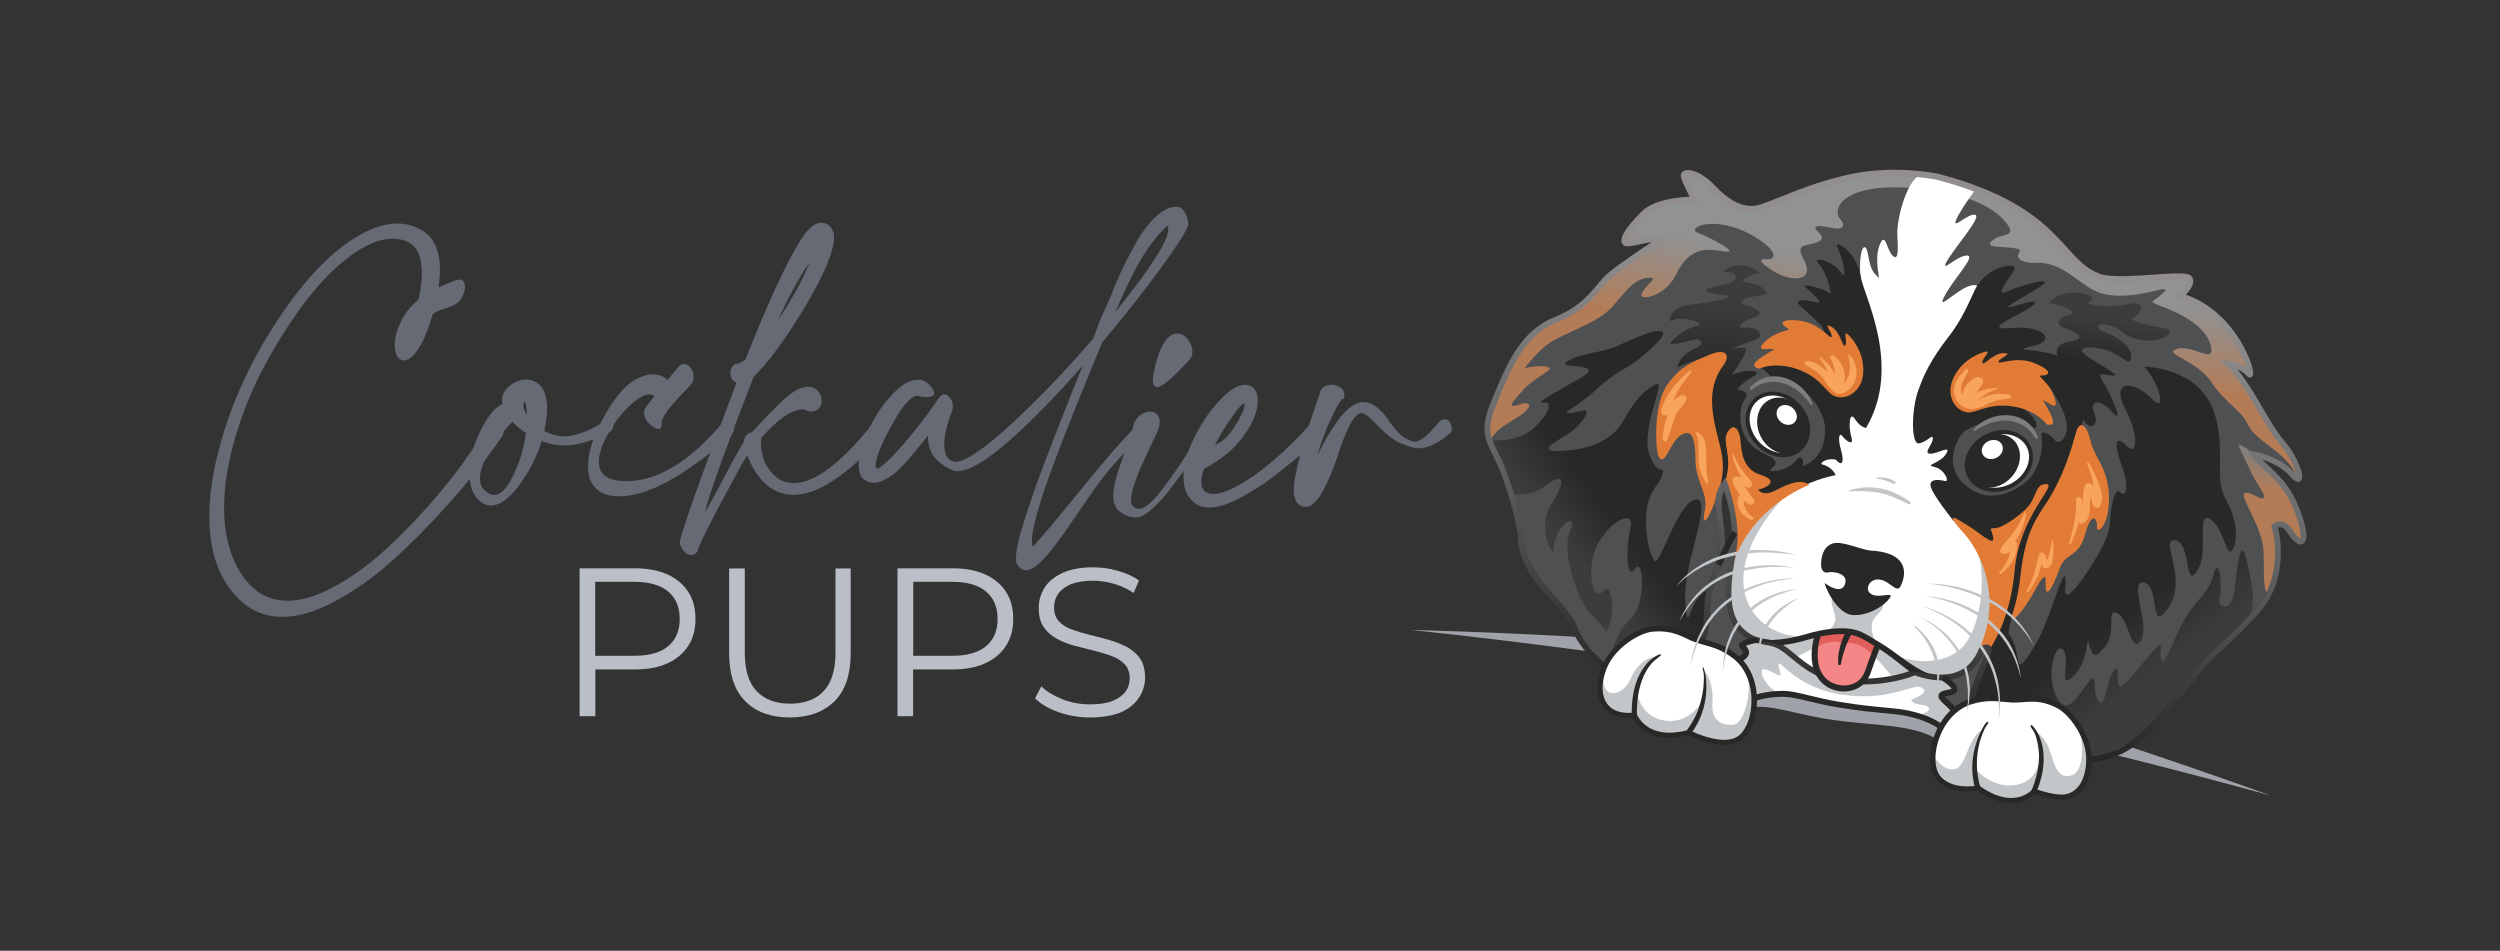 <?xml version="1.0" encoding="utf-8"?>
<!-- Generator: Adobe Illustrator 27.7.0, SVG Export Plug-In . SVG Version: 6.00 Build 0)  -->
<svg version="1.1" xmlns="http://www.w3.org/2000/svg" xmlns:xlink="http://www.w3.org/1999/xlink" x="0px" y="0px"
	 viewBox="0 0 1775 675" style="enable-background:new 0 0 1775 675;" xml:space="preserve">
<rect x="0" y="0" width="1775" height="675" fill="#333333" stroke="none"/>
<style type="text/css">
	.st0{fill:#101E2E;}
	.st1{fill:#E6E5EA;}
	.st2{fill:#666A75;}
	.st3{opacity:0.2;fill:#B9BEC7;}
	.st4{fill:#B9BEC7;}
	.st5{fill:#A0A2AA;}
	.st6{fill:#744934;}
	.st7{fill:#4E5052;}
	.st8{fill:#FFFFFF;}
	.st9{fill:#C3C6C8;}
	.st10{fill:#282827;}
	.st11{fill:url(#SVGID_1_);}
	.st12{fill:url(#SVGID_00000168113093381855229530000001989672326902052004_);}
	.st13{fill:url(#SVGID_00000006668998398959375540000004937559410129874604_);}
	.st14{fill:#7D7E80;}
	.st15{fill:#E27B35;}
	.st16{fill:url(#SVGID_00000134948751787653194160000014036305586891388804_);}
	.st17{fill:url(#SVGID_00000083787397104498470560000005455814008320576187_);}
	.st18{fill:url(#SVGID_00000155837793263595130610000003604367411720123545_);}
	.st19{fill:#F9A45D;}
	.st20{fill:url(#SVGID_00000139286001253855933500000000201637762996132234_);}
	.st21{fill:#F48687;}
	.st22{fill:#E15E5D;}
	.st23{fill:url(#SVGID_00000000180904214442020540000010825571942885224840_);}
	.st24{fill:url(#SVGID_00000034084443173331104490000009374093572671299745_);}
	.st25{fill:url(#SVGID_00000049925067223761986060000015990635094919014294_);}
	.st26{fill:url(#SVGID_00000060739282219095483070000007170085553545067448_);}
	.st27{fill:url(#SVGID_00000128478779431107099910000008381671359426018719_);}
	.st28{fill:url(#SVGID_00000036213016921374237090000009916198102876417457_);}
	.st29{fill:url(#SVGID_00000067923595755778821560000006402666083462552713_);}
	.st30{fill:url(#SVGID_00000001652573705058711270000017054742883362729102_);}
	.st31{fill:url(#SVGID_00000015352136776254797210000009702755307558997932_);}
	.st32{fill:url(#SVGID_00000168118426249281089780000006436075321430580372_);}
	.st33{fill:url(#SVGID_00000065038709897997648510000010917136181113410958_);}
	.st34{fill:url(#SVGID_00000116199365782231095930000008934819569195547008_);}
	.st35{fill:url(#SVGID_00000096755266586224408620000011909716112764732567_);}
	.st36{fill:url(#SVGID_00000171708293154395262180000012130955106624091547_);}
	.st37{fill:url(#SVGID_00000082332051810183315320000006951275909654591420_);}
	.st38{fill:url(#SVGID_00000130621466682711908710000013864833550769959817_);}
	.st39{fill:url(#SVGID_00000066477204493099559390000013725635802149950339_);}
	.st40{fill:url(#SVGID_00000109722126775464853790000010205838814102475937_);}
	.st41{fill:url(#SVGID_00000176013843595318479600000003013843406655764395_);}
	.st42{fill:url(#SVGID_00000172427773449476029040000007741444762077268902_);}
	.st43{fill:url(#SVGID_00000032623087423098808890000012467636524202131613_);}
	.st44{fill:url(#SVGID_00000018213005075711247020000016454131755922908088_);}
	.st45{fill:url(#SVGID_00000153702304488739112790000004908057489952176809_);}
	.st46{fill:url(#SVGID_00000068654424197799940330000008175219893701014461_);}
	.st47{fill:url(#SVGID_00000011739781874525287460000015237376578145038521_);}
	.st48{fill:url(#SVGID_00000039829849950685292930000007255887073383367061_);}
	.st49{fill:url(#SVGID_00000096764984411516215010000006190629026750142139_);}
	.st50{fill:url(#SVGID_00000032606183799141095750000007071379829128230583_);}
	.st51{fill:url(#SVGID_00000165233927277943876880000011097021807712582293_);}
	.st52{fill:url(#SVGID_00000111156634528634109060000008246634746624436098_);}
	.st53{fill:url(#SVGID_00000120520292494784084710000007140556617158544514_);}
	.st54{fill:url(#SVGID_00000053536059596636963150000013216962513456525708_);}
	.st55{fill:url(#SVGID_00000078734654865379163280000006458755691601937846_);}
	.st56{fill:url(#SVGID_00000080928190022384251600000007989307774667792787_);}
	.st57{fill:url(#SVGID_00000120531364101646306620000017326122279056725890_);}
	.st58{fill:url(#SVGID_00000088096353743348265880000015282889360446110382_);}
	.st59{fill:url(#SVGID_00000021820766466632733830000005903645996777299125_);}
	.st60{fill:url(#SVGID_00000124146528334479722100000001235318821831272333_);}
	.st61{fill:url(#SVGID_00000049179920521988060820000000093782687055143575_);}
	.st62{fill:url(#SVGID_00000011012208578672682030000007675433336613980846_);}
	.st63{fill:url(#SVGID_00000031917430569445485090000002493299700614878389_);}
	.st64{fill:url(#SVGID_00000034783909814113733020000005706253978996591009_);}
	.st65{fill:url(#SVGID_00000032644580167029552260000006030337144795113868_);}
	.st66{fill:url(#SVGID_00000034773164585234259750000002975581183354192796_);}
	.st67{fill:url(#SVGID_00000031176725491326875000000002805301642481675179_);}
	.st68{fill:url(#SVGID_00000005962507960192271760000014831948072139103121_);}
	.st69{fill:url(#SVGID_00000173864257397332712160000001007256625062843567_);}
	.st70{fill:url(#SVGID_00000155837010023087550400000016110202845759600029_);}
	.st71{fill:url(#SVGID_00000132776101369631981050000010195641894092048004_);}
	.st72{fill:url(#SVGID_00000144330237842342900430000002445723757053631666_);}
	.st73{fill:url(#SVGID_00000072280631783475423310000009446801586824078229_);}
	.st74{fill:url(#SVGID_00000072972118075179346720000009891737191544178570_);}
	.st75{fill:url(#SVGID_00000152264292276904929290000008258400516381730743_);}
	.st76{fill:url(#SVGID_00000035521854718696394850000009255700430725029823_);}
	.st77{fill:url(#SVGID_00000041985233257694320690000000592726358034045367_);}
	.st78{fill:url(#SVGID_00000101099692682872071850000007055822586613236152_);}
	.st79{fill:url(#SVGID_00000167375346847870195370000015230684111440192150_);}
	.st80{fill:url(#SVGID_00000046323431308712234210000000076079468534735258_);}
	.st81{fill:url(#SVGID_00000102526168569248571370000015375387583934118296_);}
	.st82{fill:url(#SVGID_00000057831865916412304910000008554641879049931158_);}
	.st83{fill:url(#SVGID_00000041980300356615155520000011416563782590553254_);}
	.st84{fill:url(#SVGID_00000177466225777450226260000016353420723829986717_);}
	.st85{fill:url(#SVGID_00000011719832802921365960000009751538614565703064_);}
</style>
<g id="BG">
</g>
<g id="Layer_2">
	<g>
		<path class="st2" d="M297.1,212.7c1.6-6.6,2.4-12.8,2.4-18.6c0-10.9-2.8-18.1-8.4-21.4c-3.6-2.2-7.7-3.2-12.3-3.2
			c-8.9,0-18.8,4-29.8,12c-11,8-21.7,18.9-32,32.5c-10.4,13.6-19.9,28.5-28.7,44.8c-8.8,16.2-15.8,33.4-21.2,51.6
			c-5.4,18.2-8,34.9-8,50.3c0,18.1,3.9,33.4,11.6,45.8c8.3,13.3,19.5,20,33.5,20c9.7,0,20.5-3.2,32.5-9.7
			c12-6.4,23.4-14.5,34.3-24.2c10.9-9.7,21.4-20.3,31.7-31.8c10.3-11.5,19-22.3,26.3-32.5c7.3-10.1,12.8-18.8,16.6-26
			c1.5-2.3,3.4-3.4,5.6-3.4c1.7,0,3.2,0.7,4.5,2c1.3,1.3,2,2.9,2,4.7c0,1.6-0.5,3.1-1.5,4.6c-3.1,4.7-7.9,11.3-14.6,20
			c-6.7,8.7-15.8,19.4-27.5,32.3c-11.7,12.9-23.6,24.8-35.6,35.6c-12.1,10.9-25.2,20.3-39.4,28.1s-27,11.8-38.5,11.8
			c-16.7,0-30.2-8.2-40.5-24.6c-7.6-12.2-11.5-27.8-11.5-46.8c0-13.7,2-28.5,6.1-44.6c4-16.1,9.4-31.7,16.1-46.8
			c6.7-15.2,14.6-29.8,23.8-44.1c9.1-14.2,18.5-26.7,28.2-37.3c9.7-10.7,19.7-19.2,30.2-25.5c10.4-6.4,20.1-9.6,29.1-9.6
			c6.6,0,12.5,1.7,17.8,5c8.3,5.1,12.5,14.5,12.5,28.2c0,2.6-0.3,6.7-1,12.1c0.8-0.3,2.4-1.1,5-2.1c2.5-1.1,4.6-1.9,6.2-2.5
			c1.6-0.6,2.8-0.9,3.8-0.9h0.3c2.3,0.3,3.4,2.1,3.4,5.1c0,2.3-0.7,4.7-2,7.2c-1.3,2.5-3.1,4.4-5.4,5.6c-1.3,0.7-3.7,1.6-7.3,2.8
			s-6.3,2.4-8.1,3.7c-3.3,11.3-6.8,19.6-10.4,25c-3.6,5.4-7,8-10.1,8c-1.9,0-3.5-1-4.7-3c-1.2-2-1.8-4.6-1.8-7.9
			c0-5,1.4-10.4,4.2-16.2C286.9,223.1,291.3,217.7,297.1,212.7z"/>
		<path class="st2" d="M386.4,306c4.7,2.5,9.4,3.8,14.2,3.8c7.1,0,15.8-3,26.3-9.1c1.6-1,3.2-1.5,5-1.5c2.4,0,3.6,1,3.6,3.1
			c0,2.3-1.7,4.2-5.1,5.8c-11.6,5.5-21.5,8.2-29.7,8.2c-5.4,0-10.7-1.1-16.1-3.2c-3.3,10.8-8.5,21.2-15.7,31
			c-7.2,9.9-14,14.8-20.3,14.8c-1.8,0-3.5-0.4-5-1.2c-6.8-3.6-10.3-10.8-10.3-21.4c0-9.7,2.6-19.8,7.8-30.3
			c5.2-10.5,10.4-16.9,15.6-19.1c-0.2-1.1-0.3-1.9-0.3-2.4c0-4,1.8-7.5,5.4-10.5c3.6-3,7.5-4.5,11.9-4.5c4.2,0,7.7,1.7,10.5,5
			c2.8,3.4,4.2,8.6,4.2,15.6C388.3,295,387.7,300.3,386.4,306z M363.9,299.5c-4.6,4.3-9.5,10.6-15,18.8c-5.4,8.2-8.1,15.3-8.1,21.4
			c0,5.7,2.8,9.5,8.5,11.5c0.3,0.1,0.9,0.2,1.7,0.2c4.7,0,9.3-5,13.9-14.9s7.4-19.6,8.5-29.1C369.8,305.1,366.6,302.5,363.9,299.5z
			 M374.1,294.7c0-3.5-0.4-6.8-1.2-9.7C370.8,286.6,371.2,289.8,374.1,294.7z"/>
		<path class="st2" d="M464.5,281.4c-0.8-0.9-1.9-1.4-3.4-1.4c-3.6,0-8.3,2.7-14,8c-5.7,5.4-10.8,11.9-15.2,19.7
			c-4.4,7.7-6.7,14.5-6.7,20.2c0,7,3.6,11.2,10.8,12.8c2.5,0.6,5.4,0.9,8.7,0.9c21.8,0,44.2-13.4,67.3-40.2c1.8-1.4,3.5-2.1,5-2.1
			c1.3,0,2.3,0.4,3.1,1.3c0.8,0.9,1.2,1.9,1.2,3.2c0,2.5-1.3,4.7-3.9,6.7c-32,27.9-57.9,41.9-77.8,41.9c-8.4,0-14.5-2.6-18.3-7.7
			c-2.5-3.3-3.8-7.7-3.8-13.3c0-10.3,3.7-22,11.1-35.2c7.4-13.2,14.5-21.9,21.4-26c4.9-3,9.5-4.4,13.7-4.4c3.9,0,7.3,1.3,10.3,3.9
			c1-1.3,2.1-2.6,3.2-3.9c1.1-1.4,2-2.4,2.7-3.2c0.7-0.8,1.2-1.3,1.3-1.5c1.3-1.7,2.7-2.6,4.4-2.6c1.8,0,3.4,0.9,4.8,2.7
			c1.4,1.8,2.1,3.9,2.1,6.2c0,2.2-0.6,4-1.9,5.6c-0.1,0.2-2.4,2.6-6.8,7.2c-4.4,4.6-7.8,8.6-10.3,12c-2.5,3.5-3.7,6.3-3.7,8.5
			c0,2.2-0.3,3.4-1,3.6c-0.3,0.1-0.7,0.2-1,0.2c-2.1,0-4.3-1.2-6.8-3.6c-2.5-2.4-3.7-5-3.7-7.9c0-1.1,0.2-2.2,0.7-3.2L464.5,281.4z"
			/>
		<path class="st2" d="M482.7,385.3c0-4.8,13.4-42.7,40.2-113.6c-3-1.4-4.4-3.7-4.4-7c0-3,1.3-5.1,3.9-6.5c1.5,0.5,3.8-0.6,7-3.2
			c15.3-38.9,28.1-66.8,38.5-83.7c5.4-8.8,10.4-13.2,15.2-13.2c0.9,0,1.5,0.1,1.9,0.2c2.5,0.6,4.6,2.3,6.2,5.3c0.7,1.1,1,2.7,1,4.6
			c0,10.1-7,26.8-20.8,49.9c-13.9,23.1-26,39.5-36.2,49.2c-21.4,54.8-32.9,86.8-34.4,95.9c1-1.3,5.5-9.3,13.3-24.3
			c7.9-14.9,12.5-23.2,14-25c0.2-3.8,2.1-6.1,5.6-7c0.3-0.1,2.5-2.4,6.5-6.8c4-4.4,8.7-9.2,14.1-14.4c5.4-5.1,9.8-8.4,13.2-9.7
			c2.4-0.9,4.4-1.4,6-1.4c3,0,5.4,1,7.2,3c1.8,2,2.7,4.2,2.7,6.8c0,3.4-1.5,5.8-4.4,7.2c-2.5,1-4.9,0.8-7.2-0.7
			c-0.5-0.1-1.1-0.2-2.1-0.2c-7.6,0-17.4,6.8-29.4,20.5c0.3,0.7,0.5,1.1,0.3,1.2c-0.2,0.9-0.3,1.9-0.3,3.1c0,3.4,0.7,7.1,2.1,11.1
			c1.4,4,4,7.7,7.7,11.2c3.7,3.5,8.2,5.2,13.4,5.2c14.7,0,33-13.6,55-40.8c1.7-2.2,3.5-3.2,5.5-3.2c1.3,0,2.3,0.5,3.2,1.5
			c0.9,1,1.4,2.3,1.4,3.8c0,1.8-0.8,3.7-2.4,5.6c-24.7,27.6-45.6,41.4-62.7,41.4c-14.5,0-25.5-9.3-33-28
			c-1.7,2.3-7.9,13.5-18.7,33.8c-10.8,20.2-16.3,31.8-16.7,34.6c-1.3,1.6-2.7,2.4-4.3,2.4c-1.9,0-3.8-1.1-5.6-3.2
			C483.5,388.4,482.7,386.6,482.7,385.3z M574.8,186.2c-6.5,9.3-14.1,23.1-22.7,41.4C562.5,212.2,570.1,198.4,574.8,186.2z"/>
		<path class="st2" d="M660,273.5c2.2,2.2,3.2,4,3.2,5.5c0,1.9-1.8,2.9-5.3,2.9c-1.9,0-3.9-0.2-5.8-0.7c-0.1,0-0.2,0-0.3-0.1
			c-0.1-0.1-0.2-0.1-0.3-0.1c-4.6,0-10.7,6.9-18.3,20.7c-7.6,13.8-11.5,23.4-11.5,28.9c0,1.4,0.4,2.1,1.2,2.1c0.3,0,1-0.3,1.9-0.9
			c5.5-3.9,12.8-11.5,22-22.8c9.2-11.3,15.7-20.1,19.7-26.4c1.1-1.7,2.4-2.6,3.8-2.6c1.6,0,3,0.9,4.3,2.6c1.3,1.7,1.9,3.6,1.9,5.8
			c0,1.4-0.2,2.5-0.5,3.2c-3.8,10-5.6,17.9-5.6,23.8c0,4.3,0.8,7.5,2.4,9.5c1.6,2,3.6,3,6,3c0.5,0,1.1-0.1,2.1-0.3
			c8.2-2.2,21.4-11.8,39.6-28.8c18.2-17,36.8-36.5,55.7-58.4l5-13.5l8-17.8c1.7-4.9,4-10.3,6.8-16.3c2.8-6,6.3-12.7,10.4-20.2
			c4.2-7.5,8.8-13.6,13.9-18.5c5.1-4.9,10.1-7.3,14.9-7.3c2.4,0,4.4,1.2,5.9,3.7c1.5,2.5,2.4,5.5,2.6,9.1
			c-0.9,3.9-7.4,14.1-19.4,30.6c-12,16.5-26,34.2-41.8,53c-22.6,54.5-37,91.6-43.2,111.4c-4.4,14-6.7,23.9-6.7,29.6
			c0,1.3,0.2,2.6,0.7,3.9c5.5-5.7,17.1-19.5,34.9-41.4c17.8-21.9,30.6-36.5,38.2-43.8c1.9-1.8,3.9-2.7,6-2.7c1.4,0,2.5,0.5,3.4,1.4
			c0.9,0.9,1.4,2,1.4,3.2c0,1.9-0.9,3.8-2.7,5.5c-6,2.4-12.5,7.3-19.5,14.8c-7,7.5-13.5,15.6-19.6,24.4c-6.1,8.8-12,17.4-17.7,25.8
			c-5.7,8.4-11.1,15.5-16.3,21.1c-5.2,5.6-9.5,8.5-12.9,8.5c-2.3,0-4.3-1.3-6.2-3.9c-0.7-1-1-2.6-1-4.6c0-2.7,0.5-6.4,1.5-10.9
			c1-4.6,2.6-10.3,4.9-17.3c2.3-6.9,4.4-13.2,6.3-18.9c1.9-5.6,4.8-13.3,8.5-23.1s6.6-17.1,8.5-22.1c1.9-5,5.1-12.9,9.4-23.8
			c4.3-10.8,7.1-17.8,8.4-20.8c-19.3,22-36.9,40-52.9,54c-16,14-28.1,21-36.1,21c-1.4,0-2.7-0.3-4.1-0.9c-5.1-2.3-9.2-5.2-12.2-8.9
			c-3-3.6-4.6-8.8-4.7-15.4c-0.5,0.6-2.1,2.6-4.8,6s-4.8,6-6.2,7.6c-1.4,1.7-3.4,4-6.2,7c-2.8,3-5.2,5.3-7.2,6.8
			c-2,1.5-4.3,2.9-6.8,4.2c-2.6,1.3-4.9,1.9-7.1,1.9c-2.2,0-4.2-0.6-6.2-1.7c-3.1-1.8-4.6-5.4-4.6-10.8c0-6.8,2.2-15,6.7-24.6
			s10-18,16.7-25.2c6.7-7.2,12.9-10.9,18.5-10.9C654.8,269.4,657.7,270.8,660,273.5z M828.6,160.5c-4.1,3.6-8.1,8.3-12.1,13.9
			c-4,5.6-7.4,11.1-10.2,16.5c-2.8,5.4-5.3,10.4-7.5,15.2c-2.2,4.8-4,8.6-5.2,11.5c-1.3,2.8-2,4.2-2.2,3.9l-0.7,1.4
			c25.9-31.8,38.8-51.8,38.8-60.2c0-0.8-0.1-1.4-0.2-1.9C829.1,160.4,828.9,160.3,828.6,160.5z"/>
		<path class="st2" d="M794.2,362.4c-2.5-2.2-3.8-5.8-3.8-10.8c0-5.4,2.2-14.1,6.6-26.2c4.4-12.1,6.9-19.5,7.4-22.1
			c0.7-3.4,2.2-6.1,4.6-8.1c2.4-2,4.9-3,7.5-3c1.9,0,3.6,0.6,4.9,1.9c1.3,1.3,2,3,2,5.3c0,2.3-0.6,4.8-1.9,7.7c-0.5,1-1.9,4-4.3,9.1
			c-2.4,5-4.5,9.6-6.4,13.7c-1.9,4.1-3.6,8.6-5.3,13.6c-1.7,5-2.5,8.8-2.5,11.5c0,2.1,0.5,3.5,1.4,4.4c1.3,1.3,2.7,1.9,4.3,1.9
			c4,0,9.6-4.8,16.9-14.4c7.3-9.6,14.1-19.6,20.4-29.9c6.3-10.3,9.9-15.7,10.9-16.3c1.6-0.9,3.1-1.4,4.6-1.4c1.7,0,3.2,0.5,4.4,1.4
			c1.2,0.9,1.8,2.1,1.8,3.6c0,2.2-1.5,4.3-4.4,6.3c-4.6,3.2-9.7,8.2-15.5,15c-5.8,6.8-10.8,13.2-15.1,19.1
			c-4.3,5.9-8.9,11.2-13.8,15.8c-4.9,4.6-9.1,6.9-12.6,6.9C801.8,367.3,797.8,365.7,794.2,362.4z M821,256.8
			c3.8-13.3,8.7-20,14.9-20c2.8,0,5.4,1.4,7.5,4.2c2.2,2.8,3.2,5.7,3.2,8.8c0,2.7-0.9,4.8-2.6,6.2l-4.8,5.1
			c-3.2,3.4-6.5,6.6-9.9,9.4c-3.4,2.8-6,4.3-7.9,4.3c-1.9,0-2.9-1.7-2.9-5C818.6,266.7,819.4,262.3,821,256.8z"/>
		<path class="st2" d="M881.5,273.5c1.1-0.2,1.9-0.3,2.4-0.3c3,0,5.2,1,6.8,3c1.5,2,2.3,4.8,2.3,8.3c0,7.3-3.3,15.6-9.9,24.9
			c-6.6,9.3-16.1,17.1-28.4,23.5c-1.1,3.4-1.7,6.4-1.7,9.1c0,5.8,2.8,8.7,8.4,8.7c6.8,0,16.5-4.4,29-13.1
			c12.5-8.7,25.7-20.8,39.6-36.1c1.5-1.6,3.1-2.4,4.8-2.4c1.6,0,3,0.7,4.2,2c1.2,1.3,1.8,2.9,1.8,4.7c0,2.3-1,4.3-3.1,6
			c-1.3,0.7-5.2,3.8-12,9.3c-6.7,5.5-13.7,11.1-20.8,16.7c-7.2,5.6-15.2,10.7-24.1,15.5c-8.9,4.7-16.3,7.1-22.2,7.1
			c-3.8,0-7-0.9-9.6-2.7c-5.8-4.2-8.7-10.5-8.7-19c0-8.1,2.4-17.2,7.3-27.3c4.9-10.1,10.6-18.7,17.2-25.8
			C871.3,278.3,876.9,274.3,881.5,273.5z M862.6,315.7c4.8-1.4,9.5-5.7,14.1-13c4.6-7.3,6.9-12.4,6.9-15.4c0-0.6-0.2-0.9-0.5-0.9
			c-0.2,0-0.6,0.2-1,0.5c-0.6,0.5-1.8,1.8-3.6,4c-1.8,2.2-4.3,5.7-7.3,10.3C868,306,865.2,310.8,862.6,315.7z"/>
		<path class="st2" d="M937.2,278.3c1.3-3.4,3.9-5.1,8-5.1c2.5,0,4.7,0.7,6.6,2c1.9,1.3,2.8,3,2.8,5.2c0,0.9-0.2,1.8-0.5,2.6
			c-1.5-0.2-4.4,4.2-8.6,13.2c-4.3,9.1-7.7,18.2-10.3,27.4c4.6-9.7,9.6-18.2,15-25.5c5.5-7.3,10.8-11.5,15.9-12.6h1.9
			c3.2,0,6.2,1.1,9.1,3.3c2.9,2.2,5.3,4.7,7.2,7.5c1.9,2.8,4.1,5.7,6.7,8.8c2.6,3.1,5,5.2,7.3,6.3c3,1.5,5.1,2.2,6.3,2.2
			c3.9,0,9.7-4.8,17.4-14.4c1.5-1,2.8-1.5,3.9-1.5c1.6,0,2.8,0.7,3.6,2.1c0.8,1.4,1.2,3,1.2,4.7c0,1.8-0.3,2.8-1,2.9
			c-8.4,7.3-15.9,10.9-22.4,10.9c-2.7,0-6.7-1.1-12-3.2c-4-1.6-7.9-4.2-11.9-7.9c-3.9-3.7-7.3-6.9-10-9.7s-5-4.1-6.8-4.1
			c-2.8,0-5.8,3.2-8.8,9.5c-3,6.3-5.8,13.4-8.2,21.1c-2.5,7.7-5.5,15.2-9.2,22.5c-3.7,7.2-7.4,11.6-11.2,13.1
			c-0.6,0.1-1.4,0.2-2.4,0.2c-4.3,0-7-2.8-8-8.4c0-0.1,0-0.3-0.1-0.5c-0.1-0.2-0.1-0.4-0.1-0.5v-2.2c0-5.7,1.6-14.3,4.8-25.9
			c3.2-11.6,6.3-21.8,9.4-30.6C935.9,282.9,937.4,278.4,937.2,278.3z"/>
	</g>
	<g>
		<path class="st4" d="M411.5,508.5v-105h39.3c8.9,0,16.5,1.4,23,4.3c6.4,2.9,11.3,7,14.8,12.3c3.5,5.4,5.2,11.8,5.2,19.4
			c0,7.4-1.7,13.8-5.2,19.1c-3.5,5.4-8.4,9.5-14.8,12.4c-6.4,2.9-14.1,4.3-23,4.3h-33.1l5-5.2v38.4H411.5z M422.6,471l-5-5.4h32.9
			c10.5,0,18.5-2.3,23.9-6.8c5.4-4.5,8.2-11,8.2-19.3c0-8.4-2.7-14.9-8.2-19.5c-5.5-4.6-13.4-6.9-23.9-6.9h-32.9l5-5.2V471z"/>
		<path class="st4" d="M560.8,509.4c-13.4,0-24-3.8-31.6-11.5c-7.7-7.7-11.5-19.1-11.5-34.2v-60.1h11.1v59.7
			c0,12.4,2.8,21.6,8.4,27.4c5.6,5.9,13.5,8.9,23.7,8.9c10.3,0,18.2-2.9,23.9-8.9c5.6-5.9,8.4-15,8.4-27.4v-59.7h10.8v60.1
			c0,15.1-3.8,26.5-11.5,34.2C584.7,505.5,574.2,509.4,560.8,509.4z"/>
		<path class="st4" d="M637.2,508.5v-105h39.3c8.9,0,16.5,1.4,22.9,4.3c6.4,2.9,11.3,7,14.8,12.3c3.5,5.4,5.2,11.8,5.2,19.4
			c0,7.4-1.7,13.8-5.2,19.1c-3.5,5.4-8.4,9.5-14.8,12.4c-6.4,2.9-14.1,4.3-22.9,4.3h-33.2l5-5.2v38.4H637.2z M648.4,471l-5-5.4h32.8
			c10.5,0,18.5-2.3,23.9-6.8c5.4-4.5,8.2-11,8.2-19.3c0-8.4-2.7-14.9-8.2-19.5c-5.5-4.6-13.4-6.9-23.9-6.9h-32.8l5-5.2V471z"/>
		<path class="st4" d="M773.9,509.4c-7.8,0-15.3-1.3-22.4-3.8c-7.2-2.6-12.7-5.8-16.6-9.8l4.4-8.5c3.7,3.6,8.7,6.6,14.9,9.1
			c6.2,2.5,12.8,3.7,19.7,3.7c6.6,0,12-0.8,16.1-2.5c4.1-1.6,7.2-3.9,9.2-6.7c2-2.8,2.9-5.9,2.9-9.3c0-4.1-1.2-7.4-3.5-9.9
			c-2.4-2.5-5.4-4.5-9.2-5.9c-3.8-1.4-8-2.7-12.6-3.8c-4.6-1.1-9.2-2.3-13.8-3.5c-4.6-1.2-8.8-2.9-12.7-5c-3.9-2.1-7-4.9-9.3-8.3
			c-2.4-3.5-3.5-8-3.5-13.6c0-5.2,1.4-10,4.1-14.3c2.8-4.4,7-7.8,12.7-10.5c5.7-2.6,13-4,21.9-4c5.9,0,11.7,0.8,17.5,2.5
			c5.8,1.6,10.8,3.9,15,6.8l-3.8,8.9c-4.5-3-9.3-5.2-14.3-6.6c-5.1-1.4-9.9-2.1-14.6-2.1c-6.3,0-11.5,0.9-15.6,2.5
			c-4.1,1.7-7.1,4-9.1,6.8c-1.9,2.8-2.9,6.1-2.9,9.7c0,4.1,1.2,7.4,3.5,9.9c2.3,2.5,5.4,4.5,9.3,5.8c3.8,1.4,8.1,2.7,12.7,3.8
			c4.6,1.1,9.2,2.3,13.7,3.6c4.5,1.3,8.7,3,12.6,5c3.8,2.1,6.9,4.8,9.3,8.2c2.3,3.4,3.5,7.9,3.5,13.4c0,5.1-1.4,9.8-4.2,14.2
			c-2.8,4.3-7.1,7.9-12.8,10.5C790.3,508,782.9,509.4,773.9,509.4z"/>
	</g>
	<path class="st5" d="M1612,564.8c0,0-85.2-31.1-173.7-58.3c1.2-0.5-67.8-54.4-124.3-64c-79.8-13.6-157.5,12-157.5,12
		c-81.6-5.7-154.9-7.2-154.9-7.2s91.3,9.1,196.1,25.2c11.4,3.1,40.6,30.3,42.5,30.1c16.8-3.3,33.5,4.6,61.4,8.6
		c28.3,4,55.9,3.1,72.6,13.1c18.3,11,33-7.9,40-9.5C1520.3,539.3,1612,564.8,1612,564.8z"/>
	<g>
		<polygon class="st7" points="1423.3,455.9 1403.7,449.2 1368.6,488.6 1388.8,512.7 1411.8,503.3 		"/>
		<polygon class="st7" points="1239.2,382.6 1229.8,382.1 1222.4,394.7 1208.1,428.3 1203.1,458.7 1227.1,476.4 1253.3,474.9 
			1261.5,439.1 		"/>
		<path class="st8" d="M1291.3,477.4c0,0-7.4-1.8-13.5-8c-6.1-6.3-17.9-12.1-23.4-13.1c-5.5-1-11.4-1.8-13.5-0.4
			c-2.2,1.4-3.6,2.5-2.8,4.3c0.7,1.8-0.1,6.2-3.4,8.7c0,0,6.9,7.1,8.6,12.8c1.7,5.7,2.6,13.5,2.6,13.5s18.3-3.9,30.8-1.2
			c12.5,2.7,32.3,7.9,46.5,9.2c14.2,1.2,29.8,2.6,39.3,5.7c9.5,3,14.5,7.5,14.5,7.5l10.1-12.4c0,0-8.9-8.6-8.3-10
			c0.7-1.4,8.2-1.8,9-4.2c0.8-2.4-6.7-8.8-6.7-8.8s-14.6,2.2-21.5-4c0,0-17.8,7.2-36,6.6c0,0-5.2,7.2-18,5.2
			C1292.7,486.5,1291.3,477.4,1291.3,477.4z"/>
		<path class="st9" d="M1261,491.4c0,0-8.2-5.8-9.9-12.5c-1.7-6.7,4.5-3,10.3-0.1c5.8,2.9,1-3.2,1.3-7.3
			c0.3-4.1,13.1,17.6,46.5,21.9c33.5,4.4,49.1-8.2,54.9-5.3c5.8,2.9-2.3,6.9-5.5,8c-3.2,1.1-1.3,3.4,6.6,4.5
			c7.9,1.1,4.8,6.1-4.8,7.1l17.5,7.6l9-11.5l-8.7-9.3l9.5-4.9l-6.7-8.8l-11.7-0.4l-10.8-4.1c0,0-7.6,4.4-16.4,6.3
			c-8.8,1.9-19.7,0.9-19.7,0.9s-5.5,6.5-16.2,5s-16.5-11.3-16.5-11.3s-11.2-6.7-17-11.4c-5.8-4.7-11.7-8.6-11.7-8.6l-15.9-2.5
			l-7.9,3l2.1,5.2l-3.8,5.1c0,0,7.2,9.8,8.2,15.6c1,5.8,2,11.5,2,11.5L1261,491.4z"/>
		<g>
			<path class="st7" d="M1607.3,333.3c-3.6-3.4-6.8-6.3-8.9-9.4l-2.8-4.1l4.9,0.8c0.7,0.1,18.4,3.2,28.5,14.9
				c0.5,0.6,0.9,1.1,1.3,1.4c-0.9-4.2-5-13.6-11.3-20.8c-5.1-5.8-10.2-14.5-15.7-23.6c-7-11.9-14.3-24.1-22.7-32.6l-4.4-4.4l6.2,0.9
				c0.3,0,7,1,12.4,4.8c-3.4-11.3-17.6-40.3-47.7-48.9l-4-1.2l3.4-2.5c2.5-1.9,7.4-6.8,6.4-9.4c-0.2-0.1-0.7-0.3-1.7-0.4
				c-4.3-0.6-12.9,0-22,0.6c-14.8,1-32,2-39.7-0.8c-10.6-3.8-17.3-11.2-25-19.7c-13.8-15.3-32.6-36.1-88.7-51.1c0,0-3-0.7-7.9-1.3
				c-10.2-1.4-30.5-3.1-52,1.2c-20,4-37.8,11.2-50.8,16.3c-7.6,3-13.6,5.4-17.4,6.1c-10.5,2-21.8-3.3-33.3-15.4
				c-5.9-6.3-11.7-9-15.1-9.5c-0.9-0.1-1.5-0.1-1.8,0c0.8,2.9,4.9,11,7.4,15.7l1.7,3.2l-3.6-0.1c-0.2,0-24.9-0.4-34.8,9.4
				c-10.9,10.7-13,16-13,17.4c1.6,0.1,4.5-0.6,7.4-1.2c5.4-1.2,12.3-2.8,17.3-1.7l4.9,1.1l-4.2,2.7c-0.3,0.2-25.3,16.3-35.5,24.7
				c-3.1,2.5-5.7,5.6-8.5,8.9c-6.4,7.5-14.3,16.9-31.6,23.8c-22.3,8.9-31.9,31.9-41.2,54.2l-1.5,3.6c-7.3,17.5-4.1,23.8,1.1,34.2
				c1.5,3,3.2,6.3,4.8,10.3c7.1,17.7,13.7,42.6,13.8,52.2c0.1,8.6,6.6,22.3,15.1,32c1.6,1.8,3.3,3.6,4.9,5.5
				c7.2,7.9,14.7,16,18.2,25.3c3.9,10.3,21,29.8,33.9,33.4c8.6,2.4,9.7,9.1,10.4,14c0.7,4.4,1.1,6,3.5,6.3l0.3,0
				c8,0.7,35.1-33.1,39.2-48.9c1.7-6.6,2-12.1,2.3-17.4c0.4-7,0.8-13.7,4.2-22.5c5.7-14.7,6.8-19.2,5.9-32.7
				c-0.2-3.3-0.6-6.5-1.1-9.5c-1.3-9.7-2.6-18.9,4-27l2.3-2.9l1.3,3.5c0.4,1.1,10,28.1,6.4,47.8c-2.9,15.7-7.9,42,3.5,54.4
				c6.4,6.9,11.5,7.8,16.8,8.7c4.1,0.7,8.4,1.4,13.2,4.6c2.6,1.7,5.1,3.8,7.8,6c9,7.4,19.3,16,39.3,17.4c27.2,1.8,44.7-6.1,44.9-6.2
				l0.9-0.4l0.9,0.4c0,0,5.1,2.2,11.9,3.1c11.4,1.6,26.3-0.3,33.1-18.4l0.3-0.7l0.6-0.4c0.6-0.4,2.8-1.6,4.8-1.3
				c1,0.1,1.8,0.6,2.3,1.4c0.7,1,0.9,2.4,0.4,4.2c-0.4,1.7-1.6,4.8-3.2,8.9c-4,10.1-10,25.4-10.7,37.4
				c-0.9,16.2,22.7,36.6,27.7,37.3l0.1,0c0.1,0,0.1,0,0.2,0c0.1-0.7-0.3-2.3-0.5-3.3c-0.7-3-1.7-7.2,1.5-9.3c2.7-1.8,5.9-1,9.8,0.6
				c2.7,1.1,6.1,2.5,10.9,3.2c10.1,1.4,40.6,2.6,59.4-8.8c14.7-8.9,32.6-31.8,44.4-47c3.1-4,5.8-7.5,7.9-9.9
				c3.5-4.2,9.3-9.7,16.1-16c11.3-10.7,25.3-23.9,30.8-33.7c8.5-15.3,8.6-35.2,4.8-48.2l-0.4-1.3l1-0.9c0.3-0.3,2.9-2.5,6.5-2
				c2.7,0.4,5.1,2.2,7.1,5.3c3.5,5.4,5.4,6.6,6.1,6.9c0.1-0.1,0.1-0.3,0.2-0.6c0.9-3.7-3.3-20.1-11.1-32
				C1617.8,343.1,1612.2,337.9,1607.3,333.3z"/>
		</g>
		<g>
			<path class="st10" d="M1276.1,332c0,0,23.4-3.1,19.1-33.1l26.2,4.1l8.8,19.5l-12,25.1l-29.2,4.9l-20.2,1.5l-2.8-10.2l5.4-8.2
				L1276.1,332z"/>
		</g>
		<g>
			
				<linearGradient id="SVGID_1_" gradientUnits="userSpaceOnUse" x1="1582.218" y1="520.146" x2="1582.218" y2="289.916" gradientTransform="matrix(0.991 0.137 -0.137 0.991 -155.709 -379.442)">
				<stop  offset="0.457" style="stop-color:#B37C57"/>
				<stop  offset="0.711" style="stop-color:#909294"/>
			</linearGradient>
			<path class="st11" d="M1596.4,302.1c5.4,11.7,29.6,20.1,34.6,37.6c0,0,3.2-9.3-10.7-24.5c-13.9-15.2-25.4-42.2-25.4-42.2
				l-10.3-13.1l12.2,4.8c0,0-0.3-17.2-18.2-34.9c-17.8-17.7-28.8-20-28.8-20s8-9.8,3.3-12.4c-4.7-2.6-36.2,2-50.5,0.8
				c-14.3-1.2-22.4-1.6-35.8-20.6c-13.4-19-51.7-43.9-91.2-51.7c-39.5-7.8-71-0.5-95,9.8c-24.1,10.3-38.2,22-56.8,4.6
				c-3.4-3.2-15.8-15.5-20.7-16.9c-4.9-1.5-5.7-0.7-5.7,1.8c0,2.5,3.6,13.1,4.5,15.2c0.9,2.1-14.5,0.7-22,3.6
				c-7.4,2.9-12.5,5.7-16.3,10.6c-3.8,4.9-8.2,11-8.9,13.2c-0.7,2.2-2,6,2,5c4-1,13.9-4.7,19.8-2.3c0,0-13.1,9.9-19.7,15.6
				c-6.6,5.7-15.8,9.5-19.3,15.3c-3.5,5.8-15.1,13.5-18.8,17.7c-3.7,4.2-16.9,9.4-21.5,11.5c-4.6,2.1-15.5,13.1-15.5,13.1
				l-14.9,28.8c0,0-5.5,12.2-5.6,15.4c-5.9,15.6-3.1,26.3-3.1,26.3c2-7.5,7.7-10.7,19-17.7c11.3-7,11.1-12.5,1.6-9.3
				c-9.4,3.2-5-1.9,3.5-11.1c8.5-9.2,24.5-14.6,15.3-15.9c-5.1-0.7-10.9,0.2-15.1,1.3c6.5-8.3,13.9-16.2,21.2-20.1
				c16.4-8.7,31.5-13.2,40.7-23.2c9.2-10,14.8-19.4,24.7-20.8c9.9-1.4,1.5,2.9-3,10.1c-4.5,7.2,16.1,3.7,23.7-12.1
				c10.6-22,24.1-18.4,35.2-16.8c11.1,1.5-11.1-10.2-19.2-13.2c-10.1-3.7,14.4-14.8,43.7,5c11.7,7.9,12.9,14.3,3.5,13.7
				c-5.4-0.4-1.7,3.4,5.7,8.1c12.7,8.1,31,8.5,21.9-8.3c-4.1-7.6-2.3-9.4,4.2-10.4c8.1-1.3,11.1-4.3,7-8c-4.2-3.7-5.1-6.8,8.2-3.8
				c8.1,1.8,11.4-0.8,6.4-6.5c-5.1-5.8,0.1-23.4,43.3-22.1c43.1,1.3,66,13.8,74.6,24.8c8.6,11-3,7.4-9.1,12.4c-6.2,5,2.1,4.6,5.2,5
				c3.1,0.4,16.7,0.4,13.5,3.8c-3.2,3.5,1,8,11.8,7.5c20.3-0.9,31.8,17.7,46.8,21.8c22.7,6.2,50.8-8.3,44-1
				c-6.9,7.2-12.6,6.1-2.5,9.8c10,3.7,31.4,12.6,35.6,27.6c4.2,15-12.8-0.6-23.8,2.9c-11,3.5,14.1,7.8,24.4,23.7
				C1580.6,287.1,1591,290.5,1596.4,302.1z"/>
		</g>
		<g>
			
				<linearGradient id="SVGID_00000026139769123573322580000008724228524744677008_" gradientUnits="userSpaceOnUse" x1="1851.46" y1="549.737" x2="1851.46" y2="448.899" gradientTransform="matrix(0.991 0.137 -0.137 0.991 -155.709 -379.442)">
				<stop  offset="0.7" style="stop-color:#B37C57"/>
				<stop  offset="1" style="stop-color:#7D7E80"/>
			</linearGradient>
			<path style="fill:url(#SVGID_00000026139769123573322580000008724228524744677008_);" d="M1635,376.6
				c-1.9-17.2-8.8-24.8-8.8-24.8s-11-14.5-17-19.3c-6-4.8-6.5-9.9-14.9-14.6c-8.4-4.7-4.2-1,1.8,12.8c6,13.8,13.3,20.7,11,22.8
				c-2.3,2-8.4-4.7-13.3-3.4c-4.9,1.3,13.2,24.2,13.4,42.4c0.2,18.1-0.1,32.2,4.1,26.9c4.3-5.3,5.4-35.8,3.5-45.1
				c0,0,6.4-3.8,8.9,0.8C1626.3,379.7,1637,393.7,1635,376.6z"/>
		</g>
		<g>
			<path class="st8" d="M1261.8,279.9l-12.7,1.9l-6.6,7.2l-1.9,8.8l2.8,11.2l9,9.5c0,0,6.4,5.8,17.5,4c11.1-1.7,15.8-11,13.8-21.4
				C1281.6,290.7,1275.4,281.8,1261.8,279.9z"/>
		</g>
		<g>
			<path class="st8" d="M1426,307.2l11.7,5.2l4.4,8.7l-0.5,9l-5.7,10l-11.2,6.7c0,0-7.7,3.8-17.9-0.9c-10.2-4.7-12.2-14.9-7.5-24.3
				C1404,312.3,1412.4,305.3,1426,307.2z"/>
		</g>
		<g>
			<path class="st8" d="M1231.3,386.8c0,0,24.1-39.4,72-49.5c0,0-2-5.6-9.6-7.6c-2.4-0.7,4.2-6.1,13.3-2.3c0,0-6.6-9.7-4.1-21.5
				c2.5-11.8,16.2-23.3,16.2-23.3l2.7-22.7l3.7-33c0,0-3-11.3-4.6-30.4c-1.5-19.1,3.4-27.6,5.5-15.2c2,12.4,4.9,12.8,7.1,15.7
				c2.1,2.8-3.6-13.2,1.5-24.1c3.8-8.3,4.6,4.9,8.8,8.7c3.9,3.5,4-2.7,3.3-14.6c-0.7-11.9,7.7-43.3,18.7-43.2
				c11,0.1,36.7,10.8,36.7,10.8s-11.6,15.8-13.9,22.1c-2.3,6.3,8.8-5.4,13.8-4.2c5,1.2-15.1,23.9-20.2,33.1
				c-5.1,9.2,7.2-4.2,14.3-4.2c7.1,0-10.4,17.4-16.4,29.8c-6,12.4,17.2-15.1,25.1-7.4c7.9,7.7-35.5,72.5-39.1,84.3
				c-3.5,11.8,20.7,24.6,20.7,24.6l-3,35.5l35.2,62.5l-6,39.8l-10.3,19.8l-13.6,9.4l-16.7,1.5l-13.8-5.7c0,0-22.1,15.8-54.8,7
				c-32.8-8.8-26.7-18.8-47-25.4c-20.3-6.6-32.1-13.4-29.5-39.5C1230,391.3,1231.3,386.8,1231.3,386.8z"/>
		</g>
		<g>
			<path class="st10" d="M1258,268.3c0,0-3.2-4.2-7.1-6.7c-3.9-2.4,9.5-10.5,27.4,0c17.9,10.5,40.3-6.7,46.3-9.2
				c6-2.5,7.8,18.3,5.6,34c-0.9,6.7-5.4,17.4-5.4,17.4s-4.1-0.5-7.6-6c-4.5-7.1-4.8,5.8-2.7,12.7c2,6.7-4,2.4-6.4-0.8
				c-2.4-3.2-3.3,2.3-1,9.7c2.3,7.4,1.8,16.1-7.3,1.8c-3.5-5.4-1.9-13-3.7-19.3C1291.6,287,1283.8,273.2,1258,268.3z"/>
		</g>
		<g>
			<path class="st10" d="M1414.4,287.1c0,0,13.6-2.8,23.1,3.7c9.5,6.5,11.8,17.2,3.2,11.3c-8.6-5.9-42-5.5-49.9,9.1
				c-8.2,15.1-4.8,29.2,11.4,37.8c13.4,7.1,29.1-0.1,37.8-8.3c8.7-8.2,11-24.9,9.5-30.8c-1.5-5.9,6.8-1.4,9.5,2.7
				c2.7,4.2,13.1-2.9,6.1-19.9c-7.1-17-15.9-24.9-15.9-24.9l-15.2-19.6c0,0,31.7-0.3,44.5,16.1c0,0,4.4,22.8-2.1,45.5
				c-6.5,22.7-16.6,27.9-25.6,41.8c-9,13.9-32.6,37.5-32.6,37.5l-31.3-19.4c0,0-14.1-17.5-16-23.9c-1.9-6.4,6.4-5.2,10-4.3
				c3.6,1-0.2-8.5-7.6-10c-7.3-1.5,4.1-2.3,8.4-9.2c4.3-7-6.1,0.1-11.3-0.2c-5.2-0.2,1.8-6.4,1.9-10.6c0.1-4.2-3.6,2.3-9.9,3.3
				c-6.3,1-5.2-30.6,1.5-41.4C1372.8,259.1,1414.4,287.1,1414.4,287.1z"/>
		</g>
		<g>
			<path class="st10" d="M1374.1,290c0,0-15.5,11.9-15,5.3c0.6-6.6,0-25,24.1-55.8c10.1-12.9,14.6-24.7,18.9-33.6
				c9-18.4,32.2-20.3,27.8-13.8c-4.4,6.5-14,19.3-4.9,14.9c9.1-4.4,36.7-11.9,23.1-3.2c-13.6,8.7-32.6,18.1-15.2,12.8
				c17.4-5.4,14.3-1.2,2.5,5.3c-11.9,6.5-26.2,12.7-5.4,10.9c20.8-1.7,30.3,9,13.9,12.7c-16.4,3.7-0.7,2.9,8.8,12.8
				c9.6,9.9,9.7,20.6-0.3,13.9C1442.4,265.4,1395.6,279,1374.1,290z"/>
		</g>
		<g>
			<path class="st10" d="M1293.5,231.5c0,0-8.4-8.2-14.7-13.7c-6.3-5.5,2.2-5.4,10.4-3.2c8.2,2.2-4.9-8.1-7.7-11
				c-2.8-2.9,15,1.7,17.4,4.5c2.4,2.8-1.8-15.1-7.7-20.9c-5.9-5.8,10.6-2.1,16.1,6.5c4,6.2,1.9-8.6-2.8-18.1
				c-3.1-6.4,13.7,2.5,16.6,20.7c2.2,13.9,29.7,63.6,3.8,107.5L1293.5,231.5z"/>
		</g>
		
			<linearGradient id="SVGID_00000081605280114752427230000007666139628045446309_" gradientUnits="userSpaceOnUse" x1="1465.724" y1="530.871" x2="1465.724" y2="371.063" gradientTransform="matrix(0.991 0.137 -0.137 0.991 -155.709 -379.442)">
			<stop  offset="0.484" style="stop-color:#282827"/>
			<stop  offset="0.818" style="stop-color:#282827;stop-opacity:0.5"/>
		</linearGradient>
		<path style="fill:url(#SVGID_00000081605280114752427230000007666139628045446309_);" d="M1275.3,326.7c-6.4,8-20.4,9.2-18.3,6.7
			c2.1-2.5,8.9-5.5-4.1-11.2c-13-5.7-18.1-17-17.2-29c0.9-11.9,8-12,2.4-15.2c-5.6-3.2-12.3-0.3-12.3-0.3
			c-2.2-7.4,19.4-29.9,12.4-30.8c-2.6-0.4-5.4,0.2-8,1c9.8-6.4,22.1-5.9,19-11.5c-3.9-7.3-17.6-1-13.3-6.1c4.2-5.1,17.7-5.3,12-10
			c-5.7-4.7-14.8-3.1-9.9-7.4c4.8-4.3,21.4-0.9,14.5-7.5c-6.9-6.6-20-3.5-13.4-7.9c6.6-4.4,10.4-3.2,10.4-3.2
			c-12.1-12.6-31-1.1-23.6-1.1c7.4,0,8.2,5,3.6,7.2c-4.6,2.2-21.4,3.4-17.5,6.4c3.8,3,18.8,2.3,15.3,4.3c-3.5,2-17.9,4.2-29.4,5.5
			c-11.5,1.2-15.4,14.1-9.6,10.7c5.8-3.4,24.5,2.3,16.4,4.1c-8,1.7-16.4,8.7-18.6,11.9c-2.2,3.2,19.1-2.7,19.1-2.7s7.7,2.8-2.8,7.4
			c-10.5,4.6-12.7,14.9-10.6,12.7c2.1-2.2,23.6-8.4,23.6-8.4l4.3,2.3l-13.7,18.3l0.1,27.6l10.3,40.7l7.5,2.1l11.3,5.5
			c0,0,17.9,6.4,33.3-2.5C1283.8,337.4,1281.8,318.7,1275.3,326.7z"/>
		<g>
			<g>
				<path class="st10" d="M1263,324.4c-5.5-0.8-10.9-3.5-15.2-7.7c-9.8-9.6-11.3-24.3-3.3-32.8c4.2-4.5,10.5-6.5,17.1-5.6
					c5.5,0.8,10.9,3.5,15.2,7.7c9.8,9.6,11.3,24.3,3.3,32.8C1275.9,323.2,1269.7,325.3,1263,324.4z M1261.3,281
					c-5.8-0.8-11.1,0.9-14.7,4.7c-6.9,7.4-5.5,20.3,3.2,28.9c3.8,3.8,8.7,6.2,13.6,6.9c5.8,0.8,11.1-0.9,14.7-4.7
					c6.9-7.4,5.5-20.3-3.2-28.9C1271,284.2,1266.2,281.7,1261.3,281z"/>
			</g>
		</g>
		<g>
			<path class="st14" d="M1286.9,286.9c-6.4-18.1-30.8-27.5-44.4-11.6c-0.7,0.8,0.5,1.9,1.3,1.3c14.8-11.8,32.8-3.2,42,11
				C1286.2,288.3,1287.1,287.6,1286.9,286.9z"/>
		</g>
		<g>
			<path class="st15" d="M1248.9,261.8c0,0,12.9-6.2,31,1.8c13.5,6,17.1,15.3,22.3,17.5c9,3.8,19.1-3.5,20.5-14.6
				c1.6-13.2-5-23.3-9.9-28.3c-4.9-5-0.9,4.1-2.6,6.9c-1.8,2.8-3.3-9.5-9.9-13.1c-6.6-3.6,0.8,4.1,0.2,7
				c-0.6,2.9-8.6-10.2-23.9-11.5c-15.3-1.3-11.3,3.6-7.5,5.5c3.8,1.9-6.9,1.1-15.8,9.4c-8.8,8.2,3.9,4.7,5.9,5.4
				C1261.1,248.5,1236.9,258.7,1248.9,261.8z"/>
		</g>
		<g>
			<path class="st15" d="M1453.2,301.4c0,0-8.2-11.9-28-13.3c-14.8-1-22.4,5.2-28,4.7c-9.7-1-15.1-12.2-11-22.7
				c4.9-12.4,15.6-18,22.3-20.1c6.7-2.1-1.2,4-1,7.4c0.2,3.3,7.5-6.7,15-6.7c7.5,0-2.7,3.3-3.6,6.1c-0.9,2.8,12.5-4.8,26.5,1.4
				c14,6.2,8.2,8.6,4,8.4c-4.2-0.2,5.5,4.3,9.3,15.8c3.8,11.4-5.7,2.2-7.7,1.9C1449,283.8,1465.2,304.3,1453.2,301.4z"/>
		</g>
		<g>
			<g>
				<path class="st10" d="M1412.5,349L1412.5,349c-7.6-1.1-13.7-5.5-16.2-11.9c-4.4-10.8,2.4-24,15-29.4c4.7-2,9.8-2.8,14.6-2.1
					c7.6,1.1,13.7,5.5,16.2,11.9c4.4,10.8-2.4,24-15,29.4C1422.3,348.9,1417.3,349.7,1412.5,349z M1425.5,308.4
					c-4.3-0.6-8.8,0.1-13.1,1.9c-11.2,4.8-17.3,16.4-13.5,25.7c2.2,5.4,7.4,9.2,14,10.1l0,0c4.3,0.6,8.8-0.1,13.1-1.9
					c11.2-4.8,17.3-16.4,13.5-25.7C1437.3,313.1,1432,309.3,1425.5,308.4z"/>
			</g>
		</g>
		<g>
			<path class="st10" d="M1400.8,341.6c6.5,6.9,18.4,6,26.4-1.9c8.1-8,9.3-20,2.8-26.9c-6.5-6.9-18.4-6-26.4,1.9
				C1395.5,322.7,1394.3,334.7,1400.8,341.6z M1412,313.1c3.9-1.7,8.2-0.4,9.6,3c1.4,3.3-0.6,7.4-4.5,9.1c-3.9,1.7-8.2,0.4-9.6-3
				C1406.1,318.8,1408.1,314.7,1412,313.1z"/>
		</g>
		<g>
			<path class="st10" d="M1280.3,293.4c-5.6-9.9-16.7-13.9-24.9-9.1c-8.2,4.9-10.3,16.8-4.7,26.7c5.6,9.9,16.7,13.9,24.9,9.1
				C1283.8,315.2,1285.9,303.3,1280.3,293.4z M1274.5,299.5c-2.2,2.8-6.7,2.9-10,0.2c-3.3-2.7-4.1-7.1-1.9-10
				c2.2-2.8,6.7-2.9,10-0.2C1275.9,292.3,1276.8,296.7,1274.5,299.5z"/>
		</g>
		<g>
			<path class="st14" d="M1401.2,305c12.6-14.5,38.7-14.4,45.6,5.4c0.4,1-1.2,1.6-1.7,0.7c-9.5-16.4-29.4-15-43.1-5
				C1401.4,306.5,1400.8,305.5,1401.2,305z"/>
		</g>
		<g>
			<path class="st15" d="M1213.7,251.9c-12.3,5.2-21.4,8.4-30.6,22.3c-9.3,13.9-7.7,45.7-5.5,49.8c4.6,8.6,7.9-10.7,16.4-15.4
				c8.5-4.7,9.6,5.7,9.8,18.6c0.2,14.8,9.2,22.8,6.6,35c-2.6,12.3,1.9,9.4,8.8-10.2c5.3-15.3,5.2-24.1,0.9-39.9
				c-6.1-22.8-7.1-38.5,3.7-53C1228.3,253.1,1226.4,246.5,1213.7,251.9z"/>
		</g>
		<g>
			
				<linearGradient id="SVGID_00000052079900264301202680000014914616947400043140_" gradientUnits="userSpaceOnUse" x1="1667.792" y1="485.336" x2="1814.947" y2="632.491" gradientTransform="matrix(0.991 0.137 -0.137 0.991 -155.709 -379.442)">
				<stop  offset="0.629" style="stop-color:#282827"/>
				<stop  offset="0.856" style="stop-color:#282827;stop-opacity:0.5"/>
			</linearGradient>
			<path style="fill:url(#SVGID_00000052079900264301202680000014914616947400043140_);" d="M1505.2,349.3c4.2,4.6,6.9-3.2,1.2-18.8
				c-5.2-14.3-5.6-23.3,4.2-13.3c6,6.1,9-6.3-1.6-26.7c-11.1-21.4,6.6-20.4,19.2-7c9.6,10.2,6.2-9.8-5.7-23.2
				c0,0,38.2,0.5,49.1,31.3c9.3,26.2,0,47.5,8.5,62.5c8.5,15.1,9.1,29.7,4.9,36.4c-4.2,6.7-6.3-16.8-16.1-22.1
				c-9.9-5.3,0,23.8-9.1,37.2c-9.1,13.3-3.8-20.4-15.5-22c-11.7-1.6,9.5,27.1-4.6,47.7c-14.1,20.6-5.8-15.4-17.4-17.7
				c-11.6-2.3,4.9,31.8-2.4,41.4c-7.3,9.6-7.9-15-16.5-19.5c-8.6-4.5-0.5,13.2-8.5,23.3c-8,10.1-9.5,6.6-11.7-1.6
				c-2.2-8.2,0.2,12.6-11.1,23c-11.4,10.3-1.9-10.2-6.8-18.2c-4.9-8-13.3,14.7-5.7,31.7c7.6,16.9,16-0.4,23.2-9.4
				c7.2-8.9,1.9,5.6,6.8,12.9c4.9,7.3,5.3-9.8,9.9-18.5c4.5-8.6,3.7-2.8,4.4,6.6c0.7,9.4,19.8-18.5,26.6-24.8
				c6.8-6.3,1.7,2.2,4.2,7.9c2.5,5.7,8.9-16.6,17.5-30.7c8.6-14,15.3-15.1,19.4-29.8c4-14.7,6.6,9.5,4.3,16.5
				c-2.3,7,8.9,12.5,10.9-7.1c2.1-19.6,4.4-36.5,8.5-18.7c4.2,17.8,6.8,32.1,0.3,41.1c-6.5,9-25.6,26.9-39.7,42.8
				c-14.1,15.9-30.4,42.1-51.3,49.8c-20.9,7.7-34.3,9.6-55,5.9c-20.7-3.8-15.9-4.3-19-2.3c-3.1,2,2.2,8.7-0.2,12
				c-2.5,3.3-11.8-2-17.3-10.5c-5.5-8.6-14.7-14.1-14.1-23.2c0.6-9.1,0.1-18.8,6-30.3c5.8-11.6,7.6-26.9,15.2-33.3
				c7.6-6.4,11.6,11.2,12.7,18.4c1.1,7.2,7-1.9,14.6-15.7c7.6-13.8,17.6-50.3,18.8-43.4c1.2,6.9-2,11.8,1.8,12.3
				c3.8,0.5,29.1-36,29.8-49C1498.3,360.1,1501.5,345.3,1505.2,349.3z"/>
		</g>
		<g>
			
				<linearGradient id="SVGID_00000114770289532015530570000009848906174712929188_" gradientUnits="userSpaceOnUse" x1="1720.605" y1="450.31" x2="1720.605" y2="357.634" gradientTransform="matrix(0.991 0.137 -0.137 0.991 -155.709 -379.442)">
				<stop  offset="0.484" style="stop-color:#282827"/>
				<stop  offset="0.818" style="stop-color:#282827;stop-opacity:0.5"/>
			</linearGradient>
			<path style="fill:url(#SVGID_00000114770289532015530570000009848906174712929188_);" d="M1454.2,215.2c0,0,8.5-9.6,23.2-7.1
				c14.7,2.5,4.6,7.1,4.6,7.1s10.5,4.7,30.5,0.5c11.6-2.4,8.3,6.7,1.9,10c-4.2,2.1,14.8,6.2,23.1,7.4c8.3,1.1-0.1,10.2-16,8.4
				c-15.1-1.6-13.6-9.3-26.7-11.1c-8.9-1.2-3.4,4.2-3.4,4.2s20.9,6.8,21.6,17.5c0.7,10.8-6.1-0.8-19-4c-12.9-3.1-20.3-1-12.6,4.5
				c7.7,5.5,25.9,14.7,18.5,14.1c-7.5-0.6-11.5-3.4-6.4,4.9c5.1,8.2,15.5,31.9,6,20.8c-9.6-11.1-16.4-6.7-12.6,0.9
				c3.8,7.6-2.4,13.9-7.7,4.7c-5.4-9.2-11.2-18.4-13.5-21.4c-2.2-3-2-10.9,1.9-10.4c3.9,0.5,2.1-5.9-3.9-10.3
				c-6-4.4-4.5-12.2,6.8-13.7c11.3-1.5,4.4-6.5-3.6-8.9c-8.1-2.5-6.4-8,1.8-9.5C1476.7,222.3,1464.3,215.7,1454.2,215.2z"/>
		</g>
		<g>
			<path class="st10" d="M1220.9,272.9c0,0,6.3-6.7,14-8.6c7.7-1.9,15.6-0.9,11.2,2.2c-4.5,3.1-10.2,4.5-15,14.5l-7.8,3.3
				L1220.9,272.9z"/>
		</g>
		<g>
			
				<linearGradient id="SVGID_00000084532044825683681800000014101739743152708781_" gradientUnits="userSpaceOnUse" x1="1473.137" y1="490.927" x2="1351.511" y2="612.553" gradientTransform="matrix(0.991 0.137 -0.137 0.991 -155.709 -379.442)">
				<stop  offset="0.629" style="stop-color:#282827"/>
				<stop  offset="0.856" style="stop-color:#282827;stop-opacity:0.5"/>
			</linearGradient>
			<path style="fill:url(#SVGID_00000084532044825683681800000014101739743152708781_);" d="M1116.4,254.7
				c9.5-4.3,23.5-5.1,30.9-8.6c7.3-3.5,24.3-11.1,29.7-11.1c5.3,0,7.4,1.8-8.2,15.6c-15.6,13.8-17.4,9.5-35.8,26.3
				c-14.6,13.3-25.7,16.6-18.5,16.5c5.5-0.1,21.6-8.3,4.4,10.4c-5.3,5.7-30.4,16.3-13.7,16.4c16.7,0,37.9-4.6,47-20.9
				c9.1-16.2,15.2-22.2,23.4-26.4c8.2-4.2-11.8,32.4-4.1,51.2c6.3,15.2,10.7,5.3,8.9,12.6c-1.8,7.4-9.9,10.8-11.4,27.3
				c-1.5,16.5,2.6,30.8,5.9,34.3c3.3,3.5,15-36.7,26.5-42.7c11.5-6,5.5,15.2,0.5,35c-5,19.8-6.7,31.8-4.6,44.2
				c2.1,12.5,2.3-11.1,15.9-16c0,0,1.7,26.1-5,35.8c-6.7,9.7-14,23.9-19.4,30c-5.4,6.1-14.1,23.2-21.7,17.5
				c-7.7-5.7-1.1-18.9-14.8-22.2c-13.7-3.3-7.3-29.3,4.8-39.7c12.1-10.4,9.9-46.1,3.6-36.3c-6.3,9.7-6.3-15.7-3.1-28.8
				c3.2-13-12.4-7.4-22.7,10.3c-10.2,17.7-3.2,43.5,3,34.4c6.2-9,10.3,17.7,2.4,28.7c0,0-2.8-5.3-11-12.8
				c-8.2-7.5-21.5-44-14.5-58.7c7-14.6-12-5.2-12.1,16c0,0-12.4-18-0.6-36.2c11.7-18.2,5.7-20.5-4.7-12c-10.4,8.5-24.2,5.9-24.2,5.9
				l-14.5-38.1c0,0,18.9,1.9,30.2-8.6c11.4-10.5,14-19.3,6.8-18.2c-7.2,1.1,11.1-8.6,25.7-17
				C1145.1,255.2,1095.7,264.1,1116.4,254.7z"/>
		</g>
		<g>
			<path class="st10" d="M1470.6,334l-10.5-4.4l-14.2,24.9l-23.3,51.7l-9.6,44.1l-2,7.4l2.8,5.6l13.2-2.4c0,0-4.7-13.9,6.5-34.6
				C1444.6,405.5,1470.6,334,1470.6,334z"/>
		</g>
		<g>
			<path class="st15" d="M1473.9,307.3c-2.9,10.5-8.6,30.8-20.9,49.7c-5.7,8.7-14.9,19.8-18.2,49.7c-2.4,21.6-5.7,26.5-6.4,31.6
				c-0.7,5.1,7.6-3.7,14.5-15.9c6.9-12.3,10-17.5,9.5-7.2c-0.5,10.3,4.7,3.5,9.5-10.5c4.8-14,13.8-7.3,18.8-26.2
				c3.8-14.1,8.5-12.1,8.1-4.5c-0.4,6.1,8.7-0.2,8.6-20.5c0-20.3-10.7-29.3-13-40C1482.1,302.7,1476.8,296.8,1473.9,307.3z"/>
		</g>
		<g>
			<path class="st9" d="M1268.3,351.4c0,0-31.1,30-30.5,61c0.6,31,31.2,44.1,50.2,37.9c19-6.2,31.9-3.4,47.8,9.1
				c15.9,12.5,45.1,14.6,58.6-1.2c13.5-15.8,17-55.5,6.6-75.6l18.5,32.5c0,0-1.2,47.4-22,59.7c-20.8,12.3-37.7,3.1-37.7,3.1
				l-15.3,4.3c0,0-15.5-22.8-30.7-26.3c-15.2-3.6-39.3,11.2-39.3,11.2L1262,457c0,0-26.5,0.2-30.7-15.5c-4.2-15.8-4.6-41.6-0.1-54.6
				c4.5-13,22.2-31.1,22.2-31.1L1268.3,351.4z"/>
		</g>
		<g>
			<path class="st15" d="M1235.7,312.3c0.7,9.1,1.9,21,14.4,24.9c12.5,3.8,6,8.6-1.8,10.5c0,0,3.1,5.2,12,0.6
				c11.2-5.7,18.3-8.2,24.4-4.1c0,0-45.2,16.4-55.8,62.4c0,0,3.5-33.9,2.8-38.4c-2.3-15.2-7.8-22.6-6.1-29
				c4.5-16.7-3.6-25.4,1.2-32.8C1231.6,299.1,1235.2,306.4,1235.7,312.3z"/>
		</g>
		<g>
			<path class="st15" d="M1452.6,343.7c-6.2,0.2-6.2,5-10.2,12.5c-4,7.4-20.3,18.7-25.8,18.8c-5.5,0.1-2.2,0.5-1.4,7
				c0.8,6.4-10.6-4.6-18.7-9.3c-4.4-2.5-19.5-13.2-1.4,6.8c7,7.7,27.9,39.3,11,79.6l6.5,1.8c0,0,14.8-19.9,17.8-55.9
				C1433.8,365.8,1461.9,343.4,1452.6,343.7z"/>
		</g>
		<g>
			<path class="st9" d="M1312.2,431.7c0,0-6.3-8.9-9.6-7.9c-4.9,1.4-0.1,9.3,0.5,14.7c0.6,5.3-5.4,9.6-5.4,9.6s26.4,0.2,33.3,6.9
				c0,0-3.3-8.1-1.7-13.1c1.3-4.1,5.8-7,7.1-9.6c1.5-3.1,0.6-6.7-5.3-5.5C1316.4,429.6,1312.2,431.7,1312.2,431.7z"/>
		</g>
		<g>
			<path class="st10" d="M1328,390.9c-5.6-0.3-19.9-7-26.5-5.1c-5.4,1.5-8,6.6-8.5,13.3c-0.5,6.3,2.4,8.1,5.1,7.3
				c2.7-0.8,14.8,0.4,11.8,8.5c-2.7,7.3-12.4,0.6-14.1-0.8c-1.7-1.4,7.3,21.9,19.8,22.6c11.5,0.6,22.7-7,26.2-12.2
				c3.5-5.2-8.9,1.4-14.2-3.4c-3.5-3.2-0.2-10.6,7-9.6c7.3,1,12,9.9,14.7,4.9C1352.8,409.8,1357.4,392.4,1328,390.9z"/>
		</g>
		<g>
			<path class="st9" d="M1356.2,356.2c-13.8-9.4-27.2-12.9-43.4-8c-0.3,0.1-0.2,0.6,0.1,0.6c7.2-0.3,14.8-0.2,21.9,1.2
				c7,1.4,13.9,4.9,20.3,8C1356.2,358.6,1357.2,356.9,1356.2,356.2z"/>
		</g>
		<g>
			<path class="st9" d="M1345.6,342.2c-3.9-3.2-8.3-3.4-13.2-3.2c-0.4,0-0.4,0.7,0,0.8c4.3,0.5,8.5,1.9,12.4,3.9
				C1345.6,344,1346.3,342.8,1345.6,342.2z"/>
		</g>
		<g>
			<path class="st19" d="M1244.5,367.1c-3-2-4.8-4.4-6-7.8c-0.9-2.5-0.5-4,0.9-3.2c0.7,0.7,1.3,1.4,2,1.9l0-0.1
				c2.2,1.7,5.8-1.3,3.7-3.6c-2.7-2.9-4.6-6.4-6.9-9.6c0.9,0.5,1.8,1,2.8,1.4c1.3,0.5,2.5-0.3,2.8-1.6c0.5-2.4-2.1-4.8-3.5-6.3
				c-4.1-4.6-6.9-9.9-9.5-15.4c-0.2-0.5-1.1-0.3-0.9,0.2c1.2,4.6,2.6,9.4,5,13.5c0.3,0.5,1,1.5,1.7,2.6c-1.9-0.9-3.9-1.3-5.7-0.1
				c-1,0.7-1.1,1.9-0.8,2.9c0.9,3,2.9,6.4,5.2,9.4c-0.7,0.6-1.3,1.6-1.6,3.3c-1.1,6.3,4.1,12.8,9.7,14.5
				C1244.4,369.4,1245.6,367.9,1244.5,367.1z"/>
		</g>
		<g>
			<path class="st19" d="M1200.7,264.4c0.6-0.8-0.4-1.9-1.2-1.2c-4.9,4.3-9.5,8.7-13.2,14.1c-2.7,4.1-6.4,9.8-6.9,14.8
				c-0.3,2.5,2.3,3.6,4.2,2.5c0.2-0.1,0.5-0.3,0.7-0.5c-2.3,5.5-3.5,11.6-3.8,17.4c-0.1,1.8,2.6,2.8,3.3,0.9
				c2.1-5.8,3.7-11.7,5.9-17.4c1.7-4.5,6-7.1,7.5-11.2c0.8-2-1.1-3.6-3-3.1c-2.7,0.8-4.8,2.5-6.8,4.3c1-1.9,2.1-3.8,2.9-5.5
				C1192.7,274.1,1197.1,269,1200.7,264.4z"/>
		</g>
		<g>
			<path class="st19" d="M1212.9,341.9c-2.3-8.2-0.7-15.9-1.7-24.1c-0.6-5-1.6-8.7-6.3-11c-0.5-0.3-1.2,0.4-0.9,0.9
				c2.7,5.3,1.9,11.7,1.9,17.4c0,6.6,2,11.9,5.2,17.6C1211.7,343.8,1213.2,343.2,1212.9,341.9z"/>
		</g>
		<g>
			<path class="st19" d="M1483.2,328.7c-0.4-0.8-1.8-0.3-1.4,0.6c2,4.7,3.6,9.3,4.5,14.3c0.1,0.5,0.2,1,0.3,1.6
				c-0.7-0.9-1.6-1.6-2.7-2c-1.3-0.4-2.8,0-3.4,1.3c-1.6,3.7-1.5,8-1.8,12c0,0.4-0.1,1.1-0.1,1.8c-0.1-1.3-0.3-2.5-0.6-3.7
				c-0.6-2.6-4.2-2.1-4.1,0.5c0,1.4,0,3,0.1,4.5c-0.2,8.8-2.3,17.1-4.9,25.6c-0.3,1,1.1,1.6,1.5,0.6c1.9-4.8,4-9.6,5.3-14.7
				c0.8,0.7,2,1,2.9,0.5c6.3-2.9,4.8-12.5,5.3-19.7c0.8,2.7,1.5,5.8,2.1,7c0.8,1.6,3.5,2.6,4.7,0.6
				C1496,351.4,1487.1,336.2,1483.2,328.7z"/>
		</g>
		<g>
			<path class="st19" d="M1457.8,384.2c0-0.6-0.9-0.8-1-0.1c-0.5,4.4-1.5,9-3.2,13.1c-0.6,1.4-0.7-1.2-1-1.9
				c-0.3-0.9-0.7-1.5-1.1-2.2c-1.2-1.8-3.5-0.7-3.9,1c-2.2,8.8-3.9,17.5-8.6,25.4c-0.4,0.7,0.7,1.3,1.2,0.7
				c2.7-3.7,4.9-7.4,6.9-11.5c0.7-1.6,1.4-5.3,2.2-8.3c0.9,2.2,2.3,3.9,4.8,2.8C1459.2,401.1,1457.7,388.3,1457.8,384.2z"/>
		</g>
		<g>
			<path class="st19" d="M1430.6,384.5c0.9-1.1,1.7-2.2,2.4-3.5c2.8-5.2,4.7-10.5,5.6-16.3c0.1-0.9-1.2-1.3-1.5-0.4
				c-2.2,5.8-5.3,11.3-9.2,16c-2.5,3.1-6,6.2-7.6,9.9c-0.7,1.7,0.7,3.3,2.4,3.2c1.8-0.1,3.4-0.9,4.9-1.9c-1.6,5.5-3.8,10-8,14.8
				c-0.7,0.7,0.5,1.9,1.2,1.2c7.2-6.3,11-11.3,11.5-21.1C1432.3,385.5,1431.5,384.6,1430.6,384.5z"/>
		</g>
		<g>
			<path class="st19" d="M1312.9,251.6c-0.3-0.3-0.8,0-0.7,0.4c1,3.8,1.5,7.9,1.1,11.8c-0.3,3.1-2.1,5.7-3.9,7.9
				c-4.3,5.4-7-1.5-8.8-3.9c-4-5.5-10.5-11.2-17.7-11.4c-1.3,0-2.4,1.7-1.1,2.5c2.6,1.7,5.3,3.1,7.8,5c3.8,2.8,6.4,6.9,9.1,10.7
				c3.1,4.4,6.3,6.7,11.4,3.8C1320.3,272.7,1320.4,259.1,1312.9,251.6z"/>
		</g>
		<g>
			<path class="st19" d="M1301.4,252.4c-1.2-0.6-2.2,0.8-1.8,1.8c0,0,0,0,0,0c0.4,0.8,0.8,1.6,1.2,2.4c0.6,1.5,1,3.2,1.5,4.5
				c0.5,1.3,0.3,2.9,0,4.3c-0.7-1.6-1.1-2.8-2.1-4.2c-2-2.8-4.6-5.1-7.2-7.4c-0.6-0.5-1.4,0.3-1,0.9c2.4,3.1,5.2,6.7,5.9,10.8
				c0.4,2.6,1.2,5.7,3.2,7.4c0.8,0.7,2.1,0.6,2.9,0c0.1-0.1,0.1-0.1,0.2-0.2c0,1.8,1.9,2.7,3.3,1.4
				C1313.2,268.1,1307.9,255.9,1301.4,252.4z"/>
		</g>
		<g>
			<path class="st19" d="M1426.9,280.3c-7.9-1.5-13.4-0.7-20.5,2.8c-5.4,2.6-10.7,2.9-13.4-3.3c-2.3-5.3,1.7-11.4,4.4-15.7
				c0.9-1.4-0.9-2.8-2-1.6c-4,4.2-6.9,7-7.9,12.8c-0.7,4,1.1,9.2,4.1,11.9c4,3.6,8.3,3.8,13.3,2.4c3.3-0.9,6.4-3,9.6-4.2
				c3.9-1.5,8.3-2.1,12.5-2.5C1428.5,282.9,1428.4,280.6,1426.9,280.3z"/>
		</g>
		<g>
			<path class="st19" d="M1417.6,275.3c-3.3,0.5-6.9,0.7-10.1,1.8c-1.6,0.6-2.9,0.9-4.2,1.9c0,0-0.1,0.1-0.1,0.1
				c1-2.2,2.6-4.2,4-5.9c1.7-2.1,0.6-5.1-2.1-5.5c-2.8-0.4-6.1,2.6-7.8,4.4c-2.8,3.1-4.5,6.7-3.9,11c0.3,1.8,2.3,2.1,3.3,0.9
				c0,0.2,0,0.4,0,0.6c0.2,1.8,2,2.7,3.6,2.1c2-0.7,4-2.8,5.7-4.1c3.6-2.8,7.5-4.9,11.8-6.5C1418.4,276,1418.2,275.2,1417.6,275.3z"
				/>
		</g>
		<g>
			<g>
				
					<linearGradient id="SVGID_00000140005392461812809120000005753238180531876273_" gradientUnits="userSpaceOnUse" x1="1586.351" y1="704.28" x2="1586.351" y2="287.611" gradientTransform="matrix(0.991 0.137 -0.137 0.991 -155.709 -379.442)">
					<stop  offset="6.424581e-02" style="stop-color:#282827"/>
					<stop  offset="0.442" style="stop-color:#646667"/>
					<stop  offset="0.826" style="stop-color:#928E8E"/>
				</linearGradient>
				<path style="fill:url(#SVGID_00000140005392461812809120000005753238180531876273_);" d="M1426.9,551.1
					c-7.1-1-32.3-23.5-31.3-41.7c0.7-12.7,6.9-28.4,11-38.7c1.5-3.7,2.7-6.9,3.1-8.3c0-0.2,0.1-0.3,0.1-0.4
					c-0.2,0.1-0.5,0.2-0.8,0.3c-6.2,15.6-19.4,22.8-37.3,20.3c-5.8-0.8-10.3-2.4-12.1-3.1c-3.9,1.6-20.8,7.9-46.1,6.2
					c-21.4-1.5-32.7-10.9-41.7-18.3c-2.6-2.1-5-4.2-7.4-5.7c-4.1-2.7-7.7-3.3-11.6-4c-5.8-1-11.8-2-19.2-10
					c-11.8-12.8-8.7-35.7-4.6-58c2.7-14.2-2.3-33.2-4.8-41.4c-2.8,5.8-1.9,12.3-0.9,20.2c0.4,3.1,0.9,6.4,1.1,9.8
					c0.9,14.3-0.3,19.3-6.2,34.5c-3.2,8.2-3.5,14.5-3.9,21.2c-0.3,5.5-0.6,11.2-2.5,18.2c-4,15.4-32.3,53-43.7,52l-0.5-0.1
					c-5.7-0.8-6.5-5.8-7.1-9.8c-0.7-4.6-1.4-8.9-7.4-10.6c-14.3-4-32.4-24.6-36.7-35.9c-3.2-8.5-10.4-16.3-17.3-23.9
					c-1.7-1.8-3.4-3.7-5-5.5c-9.3-10.5-16.1-25.1-16.2-34.7c-0.1-9.2-6.5-33.4-13.5-50.7c-1.5-3.8-3.1-7-4.6-10
					c-5.4-10.7-9.3-18.4-1.2-37.7l1.5-3.6c9.6-23.1,19.5-47,43.5-56.5c16.4-6.5,23.6-15.1,30-22.6c2.9-3.5,5.7-6.7,9-9.5
					c7.4-6,22-15.8,30.1-21.2c-3,0.4-6.2,1.1-9,1.7c-5.9,1.3-9.8,2-11.5,0.1c-3.2-3.6,1.2-11.5,13.2-23.4
					c8.8-8.8,26.7-10.3,34.3-10.6c-2.2-4.2-5.8-11.4-6.3-14.3c-0.2-1.2,0.1-2.3,0.9-3.2c1.2-1.2,3.1-1.7,5.7-1.3
					c5.4,0.7,11.9,4.8,17.6,10.8c10.4,11.1,20.3,15.9,29.4,14.2c3.4-0.6,9.3-3,16.6-5.9c13.1-5.3,31.2-12.5,51.5-16.6
					c22.1-4.5,43-2.7,53.4-1.3c5.2,0.7,8.2,1.4,8.3,1.4c57.4,15.3,76.7,36.7,90.9,52.3c7.6,8.4,13.6,15.1,23.3,18.6
					c1.2,0.5,2.8,0.8,4.7,1.1c8.5,1.2,21.6,0.3,33.2-0.5c9.7-0.7,18.1-1.3,22.8-0.6c1.8,0.2,3.9,0.8,4.8,2.5
					c2.3,4.4-1.6,9.4-4.6,12.3c35,12.2,49,50.8,47.8,56.8c-0.3,1.5-1.6,2.2-2.7,2c-1.1-0.1-1.7-1-1.9-1.2c-1.7-2.1-4.2-3.5-6.5-4.5
					c6.7,8.1,12.6,18.1,18.3,27.9c5.3,9,10.3,17.5,15.2,23c7.9,9,14.2,23.3,12,27.4c-0.6,1.1-1.8,1.7-3,1.5c-1.5-0.2-3.1-1.4-5.3-4
					c-5.6-6.4-13.9-10-19.6-11.8c1.2,1.2,2.5,2.4,4,3.8c5.1,4.8,10.8,10.1,15.5,17.3c7.8,12,13,29.7,11.7,35.3c-1,4-3.8,4-4.6,3.9
					c-0.9-0.1-3.8-0.5-9.2-8.9c-1.3-2.1-2.8-3.2-4.2-3.4c-0.8-0.1-1.5,0.1-2.1,0.3c3.5,13.8,3.2,34.1-5.6,49.9
					c-5.8,10.4-19.5,23.3-31.6,34.8c-6.4,6-12.4,11.7-15.7,15.7c-2,2.4-4.7,5.8-7.8,9.8c-12,15.4-30.2,38.7-45.6,48
					c-19.8,12-51.5,10.8-62.1,9.3c-5.3-0.7-9.1-2.3-11.9-3.4c-2.9-1.2-4.5-1.9-5.9-1c-0.8,0.5-0.2,3.1,0.3,4.8
					c0.6,2.5,1.2,5.1-0.2,6.9c-0.5,0.7-1.5,1.5-3.4,1.5C1427.5,551.1,1427.2,551.1,1426.9,551.1z M1411,457.6c1,0.1,1.8,0.6,2.3,1.4
					c0.7,1,0.9,2.4,0.4,4.2c-0.4,1.7-1.6,4.8-3.2,8.9c-4,10.1-10,25.4-10.7,37.4c-0.9,16.2,22.7,36.6,27.7,37.3l0.1,0
					c0.1,0,0.1,0,0.2,0c0.1-0.7-0.3-2.3-0.5-3.3c-0.7-3-1.7-7.2,1.5-9.3c2.7-1.8,5.9-1,9.8,0.6c2.7,1.1,6.1,2.5,10.9,3.2
					c10.1,1.4,40.6,2.6,59.4-8.8c14.7-8.9,32.6-31.8,44.4-47c3.1-4,5.8-7.5,7.9-9.9c3.5-4.2,9.3-9.7,16.1-16
					c11.3-10.7,25.3-23.9,30.8-33.7c8.5-15.3,8.6-35.2,4.8-48.2l-0.4-1.3l1-0.9c0.3-0.3,2.9-2.5,6.5-2c2.7,0.4,5.1,2.2,7.1,5.3
					c3.5,5.4,5.4,6.6,6.1,6.9c0.1-0.1,0.1-0.3,0.2-0.6c0.9-3.7-3.3-20.1-11.1-32c-4.4-6.7-10-12-14.9-16.5c-3.6-3.4-6.8-6.3-8.9-9.4
					l-2.8-4.1l4.9,0.8c0.7,0.1,18.4,3.2,28.5,14.9c0.5,0.6,0.9,1.1,1.3,1.4c-0.9-4.2-5-13.6-11.3-20.8c-5.1-5.8-10.2-14.5-15.7-23.6
					c-7-11.9-14.3-24.1-22.7-32.6l-4.4-4.4l6.2,0.9c0.3,0,7,1,12.4,4.8c-3.4-11.3-17.6-40.3-47.7-48.9l-4-1.2l3.4-2.5
					c2.5-1.9,7.4-6.8,6.4-9.4c-0.2-0.1-0.7-0.3-1.7-0.4c-4.3-0.6-12.9,0-22,0.6c-14.8,1-32,2-39.7-0.8c-10.6-3.8-17.3-11.2-25-19.7
					c-13.8-15.3-32.6-36.1-88.7-51.1l0,0c0,0-3-0.7-7.9-1.3c-10.2-1.4-30.5-3.1-52,1.2c-20,4-37.8,11.2-50.8,16.3
					c-7.6,3-13.6,5.4-17.4,6.1c-10.5,2-21.8-3.3-33.3-15.4c-5.9-6.3-11.7-9-15.1-9.5c-0.9-0.1-1.5-0.1-1.8,0
					c0.8,2.9,4.9,11,7.4,15.7l1.7,3.2l-3.6-0.1c-0.2,0-24.9-0.4-34.8,9.4c-10.9,10.7-13,16-13,17.4c1.6,0.1,4.5-0.6,7.4-1.2
					c5.4-1.2,12.3-2.8,17.3-1.7l4.9,1.1l-4.2,2.7c-0.3,0.2-25.3,16.3-35.5,24.7c-3.1,2.5-5.7,5.6-8.5,8.9
					c-6.4,7.5-14.3,16.9-31.6,23.8c-22.3,8.9-31.9,31.9-41.2,54.2l-1.5,3.6c-7.3,17.5-4.1,23.8,1.1,34.2c1.5,3,3.2,6.3,4.8,10.3
					c7.1,17.7,13.7,42.6,13.8,52.2c0.1,8.6,6.6,22.3,15.1,32c1.6,1.8,3.3,3.6,4.9,5.5c7.2,7.9,14.7,16,18.2,25.3
					c3.9,10.3,21,29.8,33.9,33.4c8.6,2.4,9.7,9.1,10.4,14c0.7,4.4,1.1,6,3.5,6.3l0.3,0c8,0.7,35.1-33.1,39.2-48.9
					c1.7-6.6,2-12.1,2.3-17.4c0.4-7,0.8-13.7,4.2-22.5c5.7-14.7,6.8-19.2,5.9-32.7c-0.2-3.3-0.6-6.5-1.1-9.5c-1.3-9.7-2.6-18.9,4-27
					l2.3-2.9l1.3,3.5c0.4,1.1,10,28.1,6.4,47.8c-2.9,15.7-7.9,42,3.5,54.4c6.4,6.9,11.5,7.8,16.8,8.7c4.1,0.7,8.4,1.4,13.2,4.6
					c2.6,1.7,5.1,3.8,7.8,6c9,7.4,19.3,16,39.3,17.4c27.2,1.8,44.7-6.1,44.9-6.2l0.9-0.4l0.9,0.4c0,0,5.1,2.2,11.9,3.1
					c11.4,1.6,26.3-0.3,33.1-18.4l0.3-0.7l0.6-0.4C1406.9,458.6,1409.1,457.4,1411,457.6z"/>
			</g>
		</g>
		<g>
			<path class="st21" d="M1333.6,458.7c0,0-14-16.5-43.1-8.9c0,0-4.1,18.6,0.4,28.8c4.5,10.2,23,13.9,30.8,5.8
				C1329.6,476.3,1333.6,458.7,1333.6,458.7z"/>
		</g>
		<g>
			<path class="st22" d="M1288.9,460c0,0,11-7.5,19.6-3c0,0,10.9-3.8,21.7,9l2.4-7.6c0,0-9.4-8.6-21-9.3
				c-11.6-0.7-21.4,1.7-21.4,1.7L1288.9,460z"/>
		</g>
		<g>
			<g>
				<path class="st10" d="M1368.2,478.7c0.3-0.1,0.7-0.3,1-0.4c-12.1-5-22.3-14.6-32.5-20.9c-6.4-4-12-7.4-15.7-9
					c-10.1-4.2-25.1-2.3-39.4,2c-14.5,4.3-26.3,4.4-33.3,3.8c1,0.5,2,0.9,3,1.3c4.3,0.2,8.6,0.9,12.6,2.7c5.6-0.6,12-1.7,19-3.8
					c13.3-4,27.4-6,36.6-2.1c3.4,1.4,8.9,4.8,15.1,8.7c7.6,4.7,14.8,11,22,16.4C1360.3,477.1,1364.3,477.7,1368.2,478.7z"/>
			</g>
		</g>
		<g>
			<g>
				<path class="st10" d="M1305.9,490.7c-4.3-0.6-8.4-2.4-11.6-5.2c-13.9-12.2-5.7-35.6-5.3-36.6l4,1.4c-0.1,0.2-7.6,21.7,4.1,32
					c4.3,3.8,10.9,5.3,16.7,3.8c4.9-1.3,8.5-4.6,10.2-9.3c4.8-13.7,7.2-19.3,7.3-19.6l3.9,1.7c0,0-2.4,5.7-7.2,19.3
					c-2.1,6.1-6.8,10.3-13.1,12C1312,491,1308.9,491.2,1305.9,490.7z"/>
			</g>
		</g>
		<g>
			<path class="st10" d="M1310.7,448.5c-3.9,7.1-6.1,15.3-5.6,22.9c0.1,1.2,1.9,1.1,2,0c1-6.2,2.9-11.7,5.5-17.4
				c0.7-1.5,1.5-3.1,2.3-4.6C1313.6,449.1,1312.2,448.8,1310.7,448.5z"/>
		</g>
		<g>
			<path class="st8" d="M1428.3,497.2c0,0-23-4.8-35.4,3.4c-12.4,8.2-20.2,21.5-20.8,33.1c-0.6,11.6,1.9,21.8,13.1,24.9
				c11.2,3.1,19.3,0.7,19.3,0.7s9.3,9.8,22.5,8.8c13.2-0.9,17.8-6.2,17.8-6.2s15.3,6.3,23.8,3.5c8.5-2.8,18-17.5,14.9-31.7
				C1478.3,510.5,1466.2,492.2,1428.3,497.2z"/>
		</g>
		<g>
			<path class="st8" d="M1205.4,454.3c0,0,15.4,4.3,25,10.6c9.6,6.4,18,19.9,14.4,37.1c-3.6,17.2-6.4,25.1-18.5,25.1
				c-12.2,0-26-5.9-26-5.9s-14.9,4.5-25.6-0.6c-10.8-5.1-14.3-13.9-14.3-13.9s-16.5,3.4-21.8-8.3c-5.3-11.7-0.1-23.4-0.1-23.4
				l9.1-15.2l15.6-10.9C1163.3,449,1187.8,441.9,1205.4,454.3z"/>
		</g>
		<g>
			<path class="st10" d="M1376.6,517.6c-0.1-0.1-10.1-8.5-33-10.7l-4.1-0.4c-9.6-0.9-17.9-1.6-33.6-4.1c-8.9-1.4-15.9-3.1-22.1-4.6
				c-4.1-1-7.6-1.8-10.9-2.4c-13.1-2.3-26.6,2.2-26.8,2.3l-1.3-4c0.6-0.2,14.7-5,28.9-2.4c3.4,0.6,7,1.5,11.1,2.5
				c6.1,1.5,13.1,3.2,21.8,4.6c15.5,2.5,23.8,3.2,33.3,4.1l4.1,0.4c24.4,2.3,34.9,11.3,35.4,11.7L1376.6,517.6z"/>
		</g>
		<g>
			<path class="st10" d="M1248.2,453.5l-0.3,0c-0.8-0.1-1.6-0.5-2.2-1c-6.5,1.2-10.1,2.8-10.8,4.9c-0.4,1.1-0.1,2.3,0.8,3.2
				c0.7,0.7,2,2.1,1.9,2.7c0,0.2-0.3,1.2-3.4,2.9l2.1,3.7c3.5-2,5.2-3.8,5.5-6c0.3-2.2-1-4-2.2-5.4c1.7-0.8,5.4-1.7,9.1-2.3
				L1248.2,453.5z"/>
		</g>
		<g>
			<path class="st10" d="M1385.3,505.2c-1.2-1.7-3-3.4-4.6-4.8c-2.8-2.6-5-4.6-4.3-7.1c0.7-2.4,3.8-3.1,6.7-3.6
				c1.9-0.3,2.4-0.7,2.4-0.7c-0.1-0.9-3.7-4-7.3-6.2l2.2-3.6c3,1.8,10,6.5,9.2,10.8c-0.4,2.1-2.4,3.4-5.8,3.9
				c-1.6,0.2-2.5,0.5-3,0.7c0.6,0.7,1.8,1.8,2.8,2.7c1.8,1.6,3.7,3.4,5.2,5.5L1385.3,505.2z"/>
		</g>
		<g>
			<path class="st10" d="M1222.1,402l-3.9-1.6c6.1-14.5,11.7-23,11.9-23.4l3.5,2.3C1233.6,379.4,1228,387.9,1222.1,402z"/>
		</g>
		<path class="st9" d="M1162.6,493.3c0,0,2.8,15.8,19.3,18.3c16.5,2.5,25.1-11.5,25.1-11.5l-8.5,20.6c0,0-11,4.8-23.9,0.1
			c-12.8-4.8-15.4-13.5-15.4-13.5L1162.6,493.3z"/>
		<path class="st9" d="M1209.9,476.2c0,0,7.2,6.6,5.9,23.9c-0.9,12.8,9,15.5,15.5,14.3c7.9-1.5,13.7-27.5,8.2-38.9
			c0,0,10.2,15.4,4.7,31.6c-5.5,16.1-8.9,21.5-23.6,19.8c-14.7-1.7-20.5-6.6-20.5-6.6S1214,493.3,1209.9,476.2z"/>
		<path class="st9" d="M1176.2,466.4c0,0-11.5-0.9-18.7,16c-4.9,11.6-21.3,15.6-19-4c0,0-5.8,15.9,3.8,24.2
			c9.6,8.4,18.9,4.7,18.9,4.7S1154.7,490.1,1176.2,466.4z"/>
		<g>
			<g>
				<g>
					<path class="st10" d="M1180.1,523.6c-13.6-1.9-19.2-10.5-20.9-14c-1.5,0.1-4.1,0.2-7-0.2c-3.4-0.5-6.4-1.5-8.9-3
						c-9.6-5.9-11.8-19.3-5.6-34c6.6-15.7,25-26.8,35.3-27.8c4.1-0.4,7.5-0.3,10.8,0.1c5,0.7,9.9,2.4,16,5.4c4.1,2,7.8,3.1,11.7,4.2
						c6.4,1.8,13,3.7,21.4,10.1c10.2,7.8,15.6,21.7,14.4,37c-0.9,11.9-5.7,21.5-12.4,25.1c-4.1,2.3-9.5,2.9-16,2l0,0
						c-9.1-1.3-17.7-5.3-20.2-6.4C1191.9,523.8,1185.6,524.3,1180.1,523.6z M1161.6,505.5l0.5,1.5c0.2,0.4,4.2,10.9,18.5,12.9
						c5.2,0.7,11.2,0.2,17.8-1.5l0.7-0.2l0.6,0.3c0.1,0,9.7,5,19.6,6.4l0,0c5.7,0.8,10.3,0.3,13.7-1.6c5.5-3,9.6-11.7,10.4-22.1
						c1.1-14.1-3.7-26.7-12.9-33.7c-7.9-6-13.8-7.7-20.2-9.5c-3.9-1.1-7.9-2.2-12.3-4.4c-5.7-2.9-10.3-4.4-14.9-5
						c-3-0.4-6.1-0.4-9.9-0.1c-9.1,0.9-26.2,11.2-32.2,25.5c-5.4,13-3.8,24.5,4.1,29.4c2.1,1.3,4.6,2.1,7.5,2.5c4,0.6,7.3,0,7.3,0
						L1161.6,505.5z"/>
				</g>
			</g>
			<g>
				<g>
					<path class="st10" d="M1160.1,509.4c-0.9-0.1-1.6-0.9-1.6-1.8c-0.6-31.1,15.1-40.4,15.8-40.9c1-0.8,4.3-2.7,5.1-1.9
						c0.3,0.3-2.1,2.2-4.5,4c-0.2,0.2-13.3,10-12.7,38.8c0,1-0.8,1.9-1.8,1.9C1160.3,509.5,1160.2,509.5,1160.1,509.4z"/>
				</g>
			</g>
			<g>
				<g>
					<path class="st10" d="M1198.6,522c-0.3,0-0.6-0.2-0.9-0.4c-0.8-0.6-1-1.8-0.4-2.6c14.2-18.6,12.5-39.6,12.3-41.1
						c-0.4-2.2-0.9-3.7-0.7-4.1c0.6-0.9,1.6,3.3,1.8,4.3c0.2,1.1,4.9,23.3-10.4,43.2C1199.9,521.9,1199.3,522.1,1198.6,522z"/>
				</g>
			</g>
		</g>
		<path class="st9" d="M1372.8,536.5c0,0,6.9,11.8,15.4,9.5c8.6-2.4,8.8-24,20.7-28.5c0,0-7.3,12-6.3,28.6c0,0,10.2,11.6,23.9,11.6
			c15.2,0,20.1-10.2,21.9-18.4l-3.6-19.9c0,0,7.7,2.2,12.1,18c3.5,12.6,8,14.7,13.7,13.2c6.6-1.7,9.8-14.7,6-31.5
			c0,0,10.5,14.7,4.7,30.9c-5.1,14.4-12.1,17.2-19.9,16.1c-7.9-1.1-16.6-4.1-16.6-4.1s-8.1,8.7-19.6,6.6
			c-11.5-2.1-20.7-9.2-20.7-9.2s-9.7,3.6-20.8-1.5C1372.6,552.7,1371.4,544.3,1372.8,536.5z"/>
		<g>
			<g>
				<g>
					<path class="st10" d="M1423.7,570c-6.3-0.9-13-3.8-19.9-8.6c-1.9,0.3-7,0.9-12.7,0.1c-7.1-1-12.6-3.7-16.3-8.2
						c-4.9-5.8-5.9-16.5-2.5-27.9c4.4-14.7,14.4-25.7,26.7-29.3c10.2-3,17-2.3,23.7-1.7c4,0.4,7.8,0.7,12.4,0.3
						c11.3-1.1,17.9,0,27,4.5c9.2,4.6,22.4,21.6,22.9,38.6c0.4,16-6.5,27.7-17.5,29.7c-2.2,0.4-5,0.4-8.4-0.1
						c-5.8-0.8-11.8-2.7-14.3-3.6C1442.3,566.2,1435.2,571.6,1423.7,570z M1404.7,557.4l0.7,0.5c6.6,4.7,12.9,7.6,18.9,8.4
						c12.2,1.7,18.5-5.6,18.6-5.7l0.8-1l1.2,0.5c0.1,0,7.6,2.8,14.6,3.7c2.9,0.4,5.4,0.5,7.2,0.1c9.2-1.7,14.8-11.9,14.5-25.9
						c-0.4-15.4-12.6-31.2-20.8-35.3c-8.5-4.3-14.4-5.1-24.9-4.1c-4.9,0.5-9.1,0.1-13.1-0.3c-6.5-0.6-12.7-1.2-22.2,1.6
						c-11.1,3.3-20.1,13.3-24.2,26.8c-3,10-2.3,19.6,1.7,24.4c3.1,3.7,7.8,6,14,6.9c6.5,0.9,12.3-0.2,12.3-0.2L1404.7,557.4z"/>
				</g>
			</g>
			<g>
				<g>
					<path class="st10" d="M1444,563.6c-0.2,0-0.3-0.1-0.5-0.1c-1-0.4-1.4-1.5-1-2.5c11-26.8,1.2-42.3,1-42.5
						c-0.6-0.8-2.5-3-1.6-3.6c0.8-0.6,2.4,1.8,3,2.6c0.6,0.7,12.8,16.2,1,44.9C1445.6,563.3,1444.8,563.8,1444,563.6z"/>
				</g>
			</g>
			<g>
				<g>
					<path class="st10" d="M1404,561.3c-0.7-0.1-1.3-0.6-1.6-1.3c-7-24.1,5.7-43.8,6.2-44.7c0.5-0.9,2-3.3,2.9-2.8
						c0.9,0.5-1.2,2.8-1.7,3.7c-1.6,2.8-10.4,20.2-3.8,42.7c0.3,1-0.3,2-1.3,2.3C1404.5,561.3,1404.2,561.3,1404,561.3z"/>
				</g>
			</g>
		</g>
		<g>
			<path class="st9" d="M1276.5,418.4c0,0-1.3,0.2-3.7,0.7c-1.2,0.2-2.5,0.7-4.1,1.1c-1.6,0.6-3.3,1-5.2,1.8
				c-0.9,0.4-1.9,0.7-2.9,1.1c-1,0.5-2,0.9-3,1.4c-2.1,1-4.1,2.3-6.3,3.5c-2,1.5-4.3,2.7-6.2,4.5c-1,0.9-2,1.7-3,2.6l-2.7,2.9
				l-1.4,1.4c-0.4,0.5-0.8,1.1-1.2,1.6c-0.8,1.1-1.6,2.1-2.4,3.2c-1.5,2.1-2.6,4.5-3.9,6.6c-1.1,2.3-1.9,4.5-2.8,6.6
				c-0.5,1-0.8,2.1-1.1,3.2c-0.3,1-0.6,2.1-0.8,3c-0.5,1.9-1.1,3.7-1.3,5.3c-0.3,1.6-0.5,3-0.7,4.2c-0.4,2.3-0.7,3.7-0.7,3.7
				s0.1-1.4,0.3-3.7c0.1-1.2,0.2-2.6,0.3-4.3c0-1.7,0.5-3.5,0.9-5.5c0.2-1,0.5-2,0.7-3.1c0.2-1.1,0.5-2.2,0.9-3.3
				c0.8-2.2,1.6-4.6,2.6-6.9c1.3-2.2,2.4-4.7,3.9-6.9c0.8-1.1,1.6-2.2,2.4-3.3c0.4-0.6,0.8-1.1,1.2-1.7l1.4-1.5l2.9-3
				c1-0.9,2.1-1.8,3.1-2.6c2-1.8,4.4-3.1,6.5-4.6c2.2-1.3,4.4-2.5,6.6-3.3c1.1-0.4,2.2-0.9,3.2-1.3c1.1-0.3,2.1-0.7,3-1
				c1.9-0.7,3.8-1,5.4-1.4c1.6-0.3,3.1-0.6,4.2-0.7C1275.2,418.4,1276.5,418.4,1276.5,418.4z"/>
			<path class="st9" d="M1274.7,410.7c0,0-1.7,0-4.6,0.4c-2.9,0.3-7,0.9-11.9,2.1c-4.9,1.1-10.4,3-16,5.5c-2.8,1.3-5.7,2.7-8.4,4.4
				c-2.8,1.7-5.4,3.6-8,5.7c-2.5,2.1-5,4.3-7.1,6.7c-1.1,1.2-2.1,2.4-3.1,3.7c-1,1.2-1.9,2.5-2.8,3.8c-0.9,1.2-1.6,2.6-2.4,3.8
				c-0.8,1.2-1.5,2.5-2.1,3.8c-1.4,2.5-2.4,5-3.4,7.3c-0.8,2.3-1.7,4.5-2.3,6.4c-0.6,1.9-1.2,3.6-1.5,5.1c-0.7,2.8-1.1,4.5-1.1,4.5
				s0.3-1.7,0.7-4.5c0.2-1.5,0.7-3.2,1.1-5.2c0.4-2,1.2-4.2,1.9-6.6c0.9-2.4,1.8-5,3.1-7.5c1.2-2.6,2.7-5.3,4.4-8
				c0.9-1.3,1.8-2.7,2.8-3.9c1-1.3,2-2.6,3.2-3.8c2.2-2.5,4.7-4.8,7.3-7.1c2.7-2.1,5.4-4.1,8.3-5.7c2.8-1.7,5.8-3.1,8.7-4.4
				c5.8-2.5,11.6-4,16.5-4.9C1268,410.1,1274.7,410.7,1274.7,410.7z"/>
			<path class="st9" d="M1274,403.2c0,0-6-0.9-15.1-0.7c-4.5,0.1-9.8,0.6-15.3,1.6c-2.8,0.5-5.6,1.2-8.4,2c-2.8,0.8-5.7,1.8-8.4,3
				c-2.8,1.1-5.4,2.5-8,3.9c-2.5,1.5-4.9,3.1-7.1,4.9c-2.2,1.7-4.2,3.5-6.1,5.3c-0.9,0.9-1.8,1.8-2.6,2.7c-0.8,0.9-1.5,1.8-2.3,2.7
				c-1.4,1.8-2.6,3.4-3.7,5c-1,1.6-1.9,2.9-2.6,4c-1.3,2.3-2.1,3.6-2.1,3.6s0.6-1.4,1.7-3.8c0.5-1.2,1.4-2.6,2.3-4.2
				c0.9-1.6,2.1-3.4,3.4-5.3c0.7-0.9,1.4-1.9,2.2-2.8c0.8-1,1.7-1.9,2.5-2.9c1.8-1.9,3.8-3.9,6-5.7c2.2-1.8,4.7-3.5,7.3-5.1
				c2.6-1.5,5.3-3,8.2-4.2c2.8-1.2,5.8-2.1,8.7-3c2.9-0.8,5.8-1.4,8.7-1.9c5.7-0.9,11.1-1.1,15.6-1
				C1268.1,401.6,1274,403.2,1274,403.2z"/>
			<path class="st9" d="M1274.7,394.1c0,0-1.4-0.3-3.9-0.6c-2.5-0.4-6-0.7-10.3-1c-2.1-0.1-4.4-0.3-6.9-0.2c-2.4-0.1-5,0.1-7.7,0.2
				c-2.7,0.1-5.4,0.5-8.2,0.8c-2.7,0.5-5.6,0.8-8.3,1.6c-2.8,0.7-5.5,1.3-8.1,2.2c-1.3,0.4-2.6,0.9-3.9,1.3
				c-1.2,0.6-2.5,1.1-3.7,1.7c-1.2,0.5-2.4,1.1-3.6,1.6c-1.1,0.6-2.2,1.2-3.3,1.8c-1.1,0.6-2.1,1.2-3.1,1.7c-1,0.6-1.8,1.3-2.7,1.9
				c-1.7,1.3-3.3,2.4-4.7,3.4c-1.3,1.2-2.4,2.2-3.3,3c-1.9,1.7-3,2.6-3,2.6s1-1.1,2.7-2.9c0.9-0.9,1.9-2,3.1-3.3
				c1.3-1.2,2.8-2.4,4.5-3.8c0.9-0.7,1.7-1.4,2.7-2.1c1-0.6,2-1.3,3.1-1.9c1.1-0.7,2.1-1.4,3.2-2.1c1.1-0.6,2.4-1.2,3.6-1.8
				c1.2-0.6,2.5-1.2,3.7-1.8c1.3-0.5,2.7-0.9,4-1.4c2.7-1,5.5-1.7,8.3-2.4c2.8-0.8,5.7-1,8.5-1.5c2.8-0.3,5.6-0.6,8.3-0.6
				c5.4-0.2,10.5,0.2,14.8,0.6c4.3,0.5,7.8,1.2,10.3,1.8C1273.4,393.6,1274.7,394.1,1274.7,394.1z"/>
			<path class="st9" d="M1277.1,424.8c0,0-0.7,0.4-2,1.1c-1.3,0.7-3,1.8-4.9,3.2c-1,0.7-2.1,1.5-3.1,2.4c-1.1,0.8-2.1,1.9-3.3,2.9
				c-1.1,1.1-2.2,2.1-3.2,3.3c-1,1.2-2.1,2.4-3,3.7l-1.4,1.9c-0.4,0.7-0.8,1.4-1.2,2c-0.9,1.3-1.5,2.7-2.1,4.1
				c-0.7,1.3-1.1,2.7-1.6,4c-0.5,1.3-0.9,2.6-1.1,3.7c-0.2,1.2-0.6,2.2-0.8,3.2c-0.1,1-0.3,1.8-0.4,2.5c-0.2,1.4-0.4,2.2-0.4,2.2
				s0-0.8,0-2.3c0-0.7,0-1.6,0-2.6c0-1,0.2-2.1,0.4-3.4c0.2-1.2,0.4-2.6,0.8-3.9c0.4-1.4,0.7-2.9,1.4-4.3c0.6-1.4,1.2-3,2.1-4.4
				c0.4-0.7,0.8-1.4,1.3-2.2l1.5-2c1-1.4,2.1-2.6,3.2-3.8c1.1-1.2,2.4-2.3,3.5-3.3c1.2-1,2.4-1.9,3.6-2.7c1.2-0.8,2.3-1.5,3.4-2.1
				c2.1-1.3,4.1-2,5.4-2.6C1276.3,425,1277.1,424.8,1277.1,424.8z"/>
		</g>
		<g>
			<path class="st9" d="M1360.5,437.3c0,0,1.3,0.4,3.5,1.3c1.1,0.4,2.4,1.1,3.9,1.8c1.4,0.8,3.1,1.6,4.8,2.8
				c0.9,0.6,1.7,1.2,2.7,1.8c0.9,0.7,1.8,1.4,2.7,2.1c1.9,1.4,3.7,3.2,5.5,5c1.6,2,3.6,3.9,5,6.2c0.8,1.1,1.6,2.2,2.3,3.4l2,3.6
				l0.9,1.8c0.3,0.6,0.5,1.3,0.7,1.9c0.5,1.3,0.9,2.6,1.4,3.9c0.9,2.6,1.2,5.2,1.9,7.7c0.4,2.5,0.5,5.1,0.7,7.4
				c0.1,1.2,0.1,2.3,0,3.4c-0.1,1.1-0.1,2.2-0.2,3.2c-0.1,2-0.2,3.9-0.6,5.5c-0.3,1.6-0.6,3-0.8,4.2c-0.5,2.3-0.8,3.6-0.8,3.6
				s0.1-1.4,0.4-3.7c0.1-1.2,0.3-2.6,0.5-4.2c0.3-1.6,0.2-3.5,0.2-5.5c0-1,0-2.1,0-3.1c0-1.1,0-2.2-0.2-3.3
				c-0.3-2.3-0.5-4.7-0.9-7.2c-0.6-2.4-1.1-5-1.9-7.5c-0.5-1.2-0.9-2.5-1.4-3.7c-0.2-0.6-0.5-1.2-0.7-1.8l-0.9-1.8l-1.8-3.5
				c-0.7-1.1-1.5-2.2-2.2-3.3c-1.4-2.3-3.2-4.1-4.7-6.1c-1.8-1.8-3.4-3.6-5.1-5.1c-0.9-0.8-1.7-1.5-2.5-2.2
				c-0.9-0.7-1.7-1.3-2.5-1.9c-1.6-1.2-3.2-2.2-4.5-3.1c-1.4-0.8-2.6-1.6-3.7-2.1C1361.7,437.9,1360.5,437.3,1360.5,437.3z"/>
			<path class="st9" d="M1364.3,430.4c0,0,6.6,1.3,15.7,5.8c4.5,2.3,9.6,5.3,14.6,9.2c2.4,2,4.9,4.2,7.2,6.6
				c2.3,2.4,4.4,5.1,6.4,7.8c1.9,2.8,3.7,5.7,5.1,8.8c0.8,1.5,1.4,3,2,4.5c0.7,1.5,1.1,3,1.6,4.6c1,3,1.7,6,2.1,8.9
				c0.5,2.8,0.7,5.6,0.9,8.1c0.1,2.5,0.2,4.8,0,6.9c-0.1,2-0.1,3.8-0.3,5.3c-0.3,2.9-0.5,4.6-0.5,4.6s0-1.7,0.1-4.6
				c0.1-1.5,0-3.2,0-5.3c0-2-0.3-4.3-0.4-6.8c-0.3-2.5-0.6-5.1-1.3-7.9c-0.3-1.4-0.6-2.8-1-4.2c-0.4-1.4-0.8-2.9-1.3-4.4
				c-0.5-1.5-1-3-1.6-4.4c-0.6-1.5-1.2-3-2-4.4c-1.4-2.9-3.2-5.7-5-8.4c-1.9-2.7-3.9-5.3-6.1-7.7c-2.2-2.4-4.6-4.6-6.9-6.6
				c-4.8-3.9-9.6-7.2-14-9.6c-4.4-2.4-8.1-4.2-10.9-5.2C1365.9,430.9,1364.3,430.4,1364.3,430.4z"/>
			<path class="st9" d="M1367,423.3c0,0,6.1,0.1,15,2.3c4.4,1.2,9.6,2.7,14.8,5.2c2.6,1.2,5.2,2.6,7.8,4.2c2.6,1.6,5.1,3.3,7.5,5.2
				c2.4,1.9,4.6,4.1,6.7,6.2c2,2.2,4,4.5,5.6,6.9c1.7,2.3,3.1,4.8,4.2,7.1c0.6,1.2,1.1,2.3,1.6,3.5c0.5,1.2,0.9,2.3,1.3,3.3
				c0.8,2.2,1.4,4.2,1.8,6c0.4,1.8,0.8,3.4,1,4.7c0.4,2.6,0.6,4.1,0.6,4.1s-0.4-1.5-1-4c-0.3-1.3-0.8-2.8-1.4-4.6
				c-0.6-1.7-1.4-3.7-2.2-5.8c-0.5-1-1-2.1-1.4-3.2c-0.5-1.1-1.2-2.2-1.8-3.3c-1.3-2.2-2.7-4.5-4.4-6.8c-1.6-2.3-3.5-4.5-5.5-6.6
				c-2.1-2.1-4.3-4.1-6.6-6c-2.3-1.9-4.8-3.6-7.3-5.2c-2.5-1.5-5-3-7.6-4.2c-5.1-2.5-10-4.4-14.3-5.7
				C1373.1,424.1,1367,423.3,1367,423.3z"/>
			<path class="st9" d="M1368.8,414.4c0,0,1.4-0.1,3.9,0c2.5,0.1,6.1,0.4,10.4,1.1c4.3,0.7,9.2,1.7,14.4,3.4
				c2.6,0.8,5.2,1.9,7.8,2.9c2.6,1.2,5.3,2.2,7.8,3.7c2.5,1.4,5,2.9,7.3,4.6c1.2,0.8,2.3,1.6,3.5,2.5c1.1,0.9,2.1,1.8,3.1,2.7
				c1,0.9,2.1,1.7,3,2.7c0.9,1,1.7,1.9,2.6,2.9c0.8,0.9,1.6,1.8,2.4,2.7c0.7,0.9,1.3,1.9,2,2.7c1.2,1.8,2.4,3.4,3.3,4.9
				c0.8,1.6,1.5,2.9,2.1,4c1.1,2.2,1.8,3.5,1.8,3.5s-0.8-1.2-2.1-3.3c-0.7-1.1-1.5-2.3-2.4-3.8c-1-1.4-2.3-2.9-3.6-4.6
				c-0.7-0.8-1.3-1.7-2.1-2.6c-0.8-0.8-1.6-1.7-2.5-2.5c-0.9-0.9-1.7-1.7-2.6-2.7c-1-0.8-2-1.7-3-2.5c-1-0.9-2-1.7-3.1-2.6
				c-1.1-0.8-2.3-1.6-3.4-2.3c-2.2-1.7-4.7-3-7.2-4.4c-2.4-1.5-5.1-2.5-7.5-3.8c-2.6-1-5.1-2.1-7.6-3c-2.5-0.8-5-1.7-7.3-2.3
				c-2.3-0.7-4.6-1.2-6.7-1.7c-4.2-0.9-7.7-1.5-10.2-1.8C1370.2,414.5,1368.8,414.4,1368.8,414.4z"/>
			<path class="st9" d="M1358.2,443.4c0,0,0.7,0.4,1.9,1.3c1.1,0.9,2.8,2.2,4.5,4c0.9,0.9,1.8,1.9,2.7,3c1,1.1,1.8,2.3,2.7,3.6
				c0.8,1.3,1.7,2.7,2.5,4.1c0.7,1.5,1.5,3,2,4.6l0.8,2.4c0.2,0.8,0.4,1.6,0.6,2.4c0.5,1.6,0.6,3.2,0.8,4.8c0.3,1.6,0.2,3.1,0.2,4.5
				c0.1,1.4-0.1,2.8-0.3,4c-0.2,1.2-0.3,2.4-0.5,3.3c-0.3,1-0.5,1.8-0.7,2.5c-0.4,1.4-0.6,2.2-0.6,2.2s0.1-0.8,0.2-2.2
				c0.1-0.7,0.2-1.6,0.3-2.5c0.1-1,0-2.1,0.1-3.3c0.1-1.2,0.1-2.5-0.1-3.9c-0.1-1.4-0.2-2.8-0.5-4.3c-0.3-1.5-0.5-3-1-4.5
				c-0.2-0.8-0.4-1.5-0.6-2.3l-0.8-2.2c-0.5-1.5-1.2-3-1.9-4.4c-0.7-1.4-1.5-2.8-2.2-4.1c-0.9-1.2-1.5-2.5-2.4-3.6
				c-0.8-1.1-1.6-2.2-2.4-3.1c-1.5-1.9-2.9-3.4-3.9-4.4C1358.8,443.9,1358.2,443.4,1358.2,443.4z"/>
		</g>
	</g>
</g>
<g id="Color_Swatches">
</g>
</svg>
